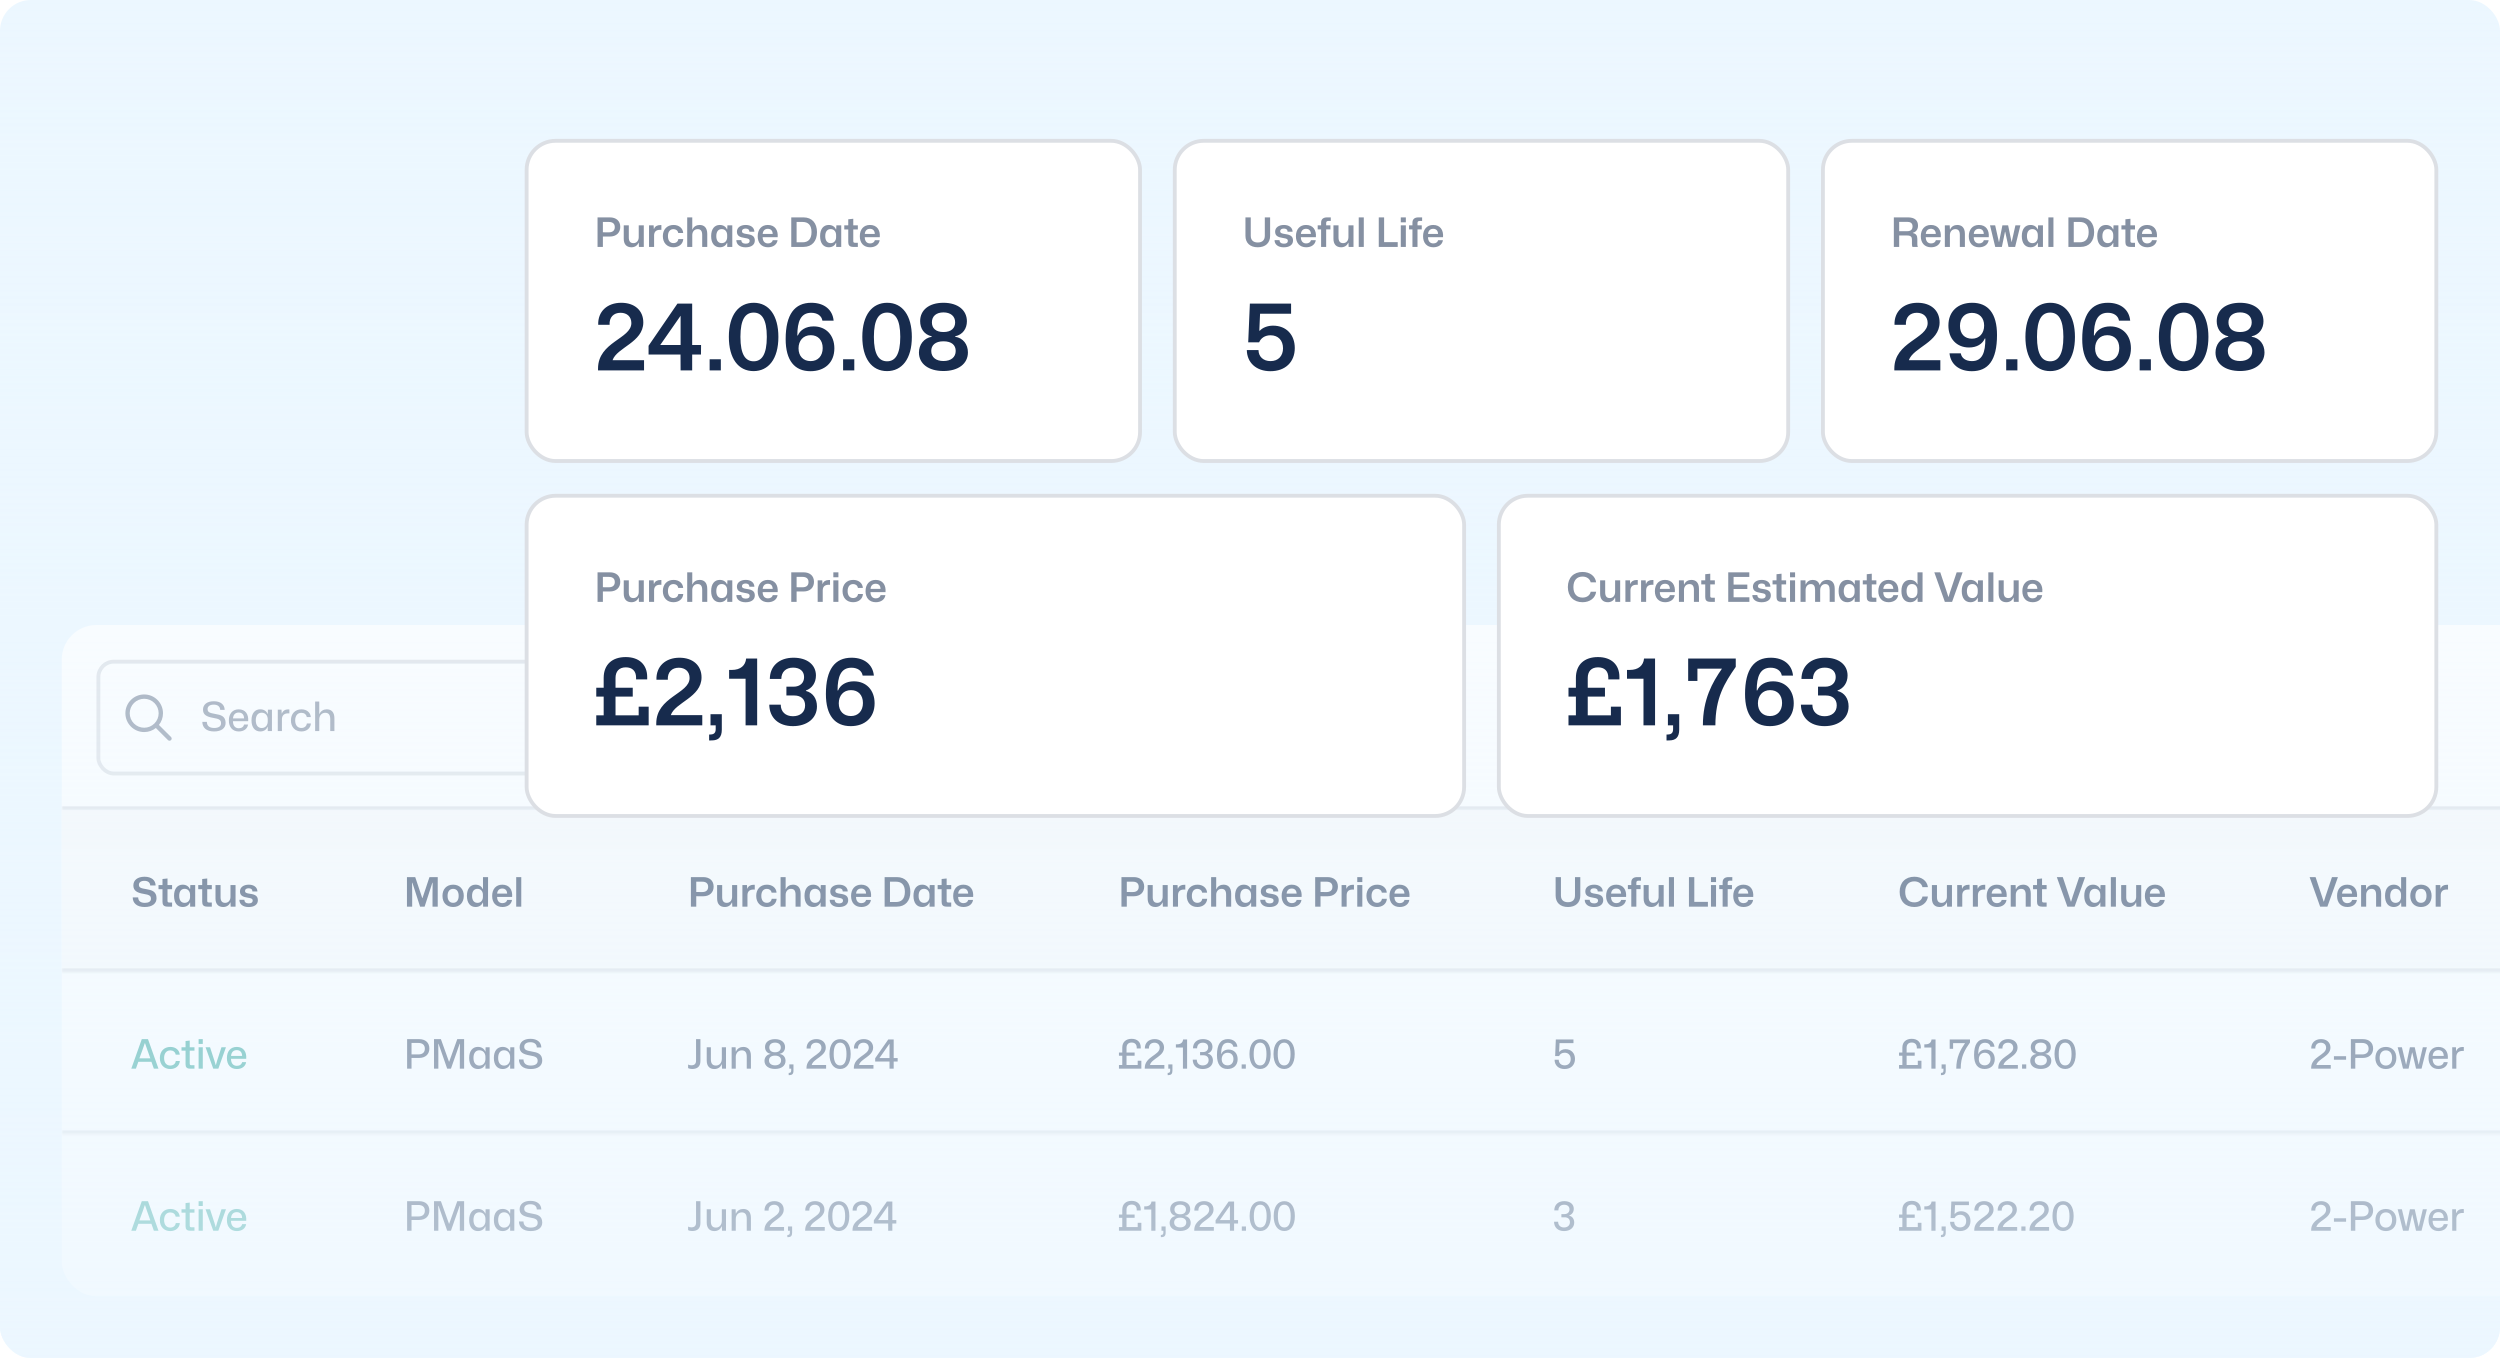 <svg width="648" height="352" viewBox="0 0 648 352" fill="none" xmlns="http://www.w3.org/2000/svg">
<g clip-path="url(#clip0_119_673)">
<rect width="648" height="352" rx="8" fill="#ECF7FF"/>
<rect x="16" y="162" width="960" height="174" rx="9" fill="white"/>
<mask id="path-4-inside-1_119_673" fill="white">
<path d="M16 162H976V210H16V162Z"/>
</mask>
<path d="M976 210V209H16V210V211H976V210Z" fill="#DCDFE4" mask="url(#path-4-inside-1_119_673)"/>
<rect x="25.5" y="171.5" width="227" height="29" rx="4" stroke="#172B4D" stroke-opacity="0.15"/>
<path d="M41.124 184.876C41.124 183.881 40.729 182.927 40.026 182.224C39.323 181.52 38.369 181.125 37.374 181.125C36.38 181.125 35.426 181.52 34.723 182.224C34.02 182.927 33.625 183.881 33.625 184.876C33.625 185.871 34.02 186.825 34.723 187.528C35.426 188.231 36.38 188.626 37.374 188.626C38.369 188.626 39.323 188.231 40.026 187.528C40.729 186.825 41.124 185.871 41.124 184.876ZM40.4 188.699C39.57 189.358 38.518 189.752 37.374 189.752C34.682 189.752 32.5 187.569 32.5 184.876C32.5 182.182 34.682 180 37.374 180C40.067 180 42.249 182.182 42.249 184.876C42.249 186.02 41.855 187.072 41.197 187.902L44.335 191.041C44.555 191.261 44.555 191.618 44.335 191.836C44.114 192.054 43.758 192.056 43.54 191.836L40.4 188.699Z" fill="#8590A2"/>
<path d="M55.486 189.595C53.449 189.595 52.462 188.576 52.441 187.106H53.617C53.638 188.082 54.205 188.691 55.507 188.691C56.578 188.691 57.292 188.303 57.292 187.494C57.292 186.581 56.778 186.329 55.276 186.077C53.523 185.772 52.62 185.258 52.62 183.945C52.62 182.601 53.68 181.761 55.434 181.761C57.187 181.761 58.216 182.654 58.237 183.998H57.072C57.04 183.084 56.379 182.643 55.392 182.643C54.383 182.643 53.806 183.095 53.806 183.788C53.806 184.638 54.383 184.806 55.853 185.069C57.208 185.289 58.478 185.625 58.478 187.389C58.478 188.702 57.439 189.595 55.486 189.595ZM61.903 189.595C60.265 189.595 59.32 188.471 59.32 186.749C59.32 184.985 60.275 183.861 61.871 183.861C63.625 183.861 64.465 185.132 64.328 186.938H60.38C60.391 188.156 60.989 188.765 61.903 188.765C62.638 188.765 63.142 188.376 63.268 187.799H64.297C64.15 188.922 63.173 189.595 61.903 189.595ZM61.871 184.691C61.021 184.691 60.475 185.216 60.391 186.203H63.268C63.236 185.153 62.669 184.691 61.871 184.691ZM67.453 189.595C66.099 189.595 65.185 188.576 65.185 186.717C65.185 184.859 66.099 183.851 67.453 183.851C68.388 183.851 69.081 184.323 69.343 185.037H69.406L69.448 183.945H70.488V189.5H69.406V188.397H69.343C69.081 189.111 68.388 189.595 67.453 189.595ZM67.831 188.702C68.86 188.702 69.396 187.893 69.396 187.032V186.402C69.396 185.552 68.86 184.733 67.831 184.733C66.907 184.733 66.298 185.405 66.298 186.717C66.298 188.019 66.907 188.702 67.831 188.702ZM72.003 189.5V183.945H72.969L73.021 184.932H73.074C73.315 184.218 73.945 183.872 74.68 183.872C74.806 183.872 74.911 183.882 75.006 183.893V184.911C74.922 184.901 74.796 184.901 74.67 184.901C73.683 184.901 73.126 185.415 73.074 186.329V189.5H72.003ZM78.107 189.595C76.479 189.595 75.408 188.45 75.408 186.728C75.408 185.006 76.479 183.861 78.149 183.861C79.493 183.861 80.48 184.67 80.564 185.867H79.514C79.388 185.142 78.831 184.764 78.117 184.764C77.088 184.764 76.511 185.552 76.511 186.738C76.511 187.988 77.141 188.691 78.107 188.691C78.915 188.691 79.451 188.219 79.535 187.515H80.585C80.501 188.775 79.493 189.595 78.107 189.595ZM81.682 189.5V181.845H82.753V185.048H82.816C83.142 184.26 83.877 183.861 84.696 183.861C85.83 183.861 86.68 184.502 86.68 186.203V189.5H85.599V186.423C85.599 185.289 85.189 184.754 84.307 184.754C83.352 184.754 82.753 185.51 82.753 186.465V189.5H81.682Z" fill="#8590A2"/>
<mask id="path-10-inside-2_119_673" fill="white">
<path d="M16 210H976V252H16V210Z"/>
</mask>
<path d="M16 210H976V252H16V210Z" fill="#FAFAFA"/>
<path d="M976 252V251H16V252V253H976V252Z" fill="#DCDFE4" mask="url(#path-10-inside-2_119_673)"/>
<mask id="path-12-inside-3_119_673" fill="white">
<path d="M16 252H976V294H16V252Z"/>
</mask>
<path d="M976 294V293H16V294V295H976V294Z" fill="#DCDFE4" mask="url(#path-12-inside-3_119_673)"/>
<path d="M37.496 235.095C35.449 235.095 34.41 234.076 34.399 232.606H35.816C35.837 233.467 36.352 234.023 37.549 234.023C38.505 234.023 39.124 233.677 39.124 232.963C39.124 232.144 38.672 231.934 37.224 231.692C35.47 231.409 34.567 230.831 34.567 229.508C34.567 228.122 35.659 227.251 37.475 227.251C39.25 227.251 40.321 228.154 40.331 229.508H38.935C38.893 228.679 38.273 228.311 37.423 228.311C36.541 228.311 36.005 228.71 36.005 229.33C36.005 230.107 36.562 230.243 37.959 230.474C39.282 230.695 40.573 231.031 40.573 232.826C40.573 234.17 39.523 235.095 37.496 235.095ZM43.439 235C42.4 235 42.116 234.527 42.116 233.729V230.474H41.087V229.414H42.116V227.839L43.418 227.702V229.414H44.605V230.474H43.418V233.488C43.418 233.845 43.565 233.929 43.891 233.929H44.605V235H43.439ZM47.36 235.095C46.016 235.095 45.113 234.097 45.113 232.207C45.113 230.306 46.016 229.309 47.36 229.309C48.263 229.309 48.935 229.76 49.208 230.443H49.282L49.334 229.414H50.594V235H49.282V233.96H49.208C48.935 234.643 48.263 235.095 47.36 235.095ZM47.854 234.023C48.788 234.023 49.261 233.278 49.261 232.49V231.913C49.261 231.115 48.788 230.38 47.854 230.38C47.014 230.38 46.447 230.978 46.447 232.207C46.447 233.425 47.014 234.023 47.854 234.023ZM53.734 235C52.695 235 52.411 234.527 52.411 233.729V230.474H51.382V229.414H52.411V227.839L53.713 227.702V229.414H54.9V230.474H53.713V233.488C53.713 233.845 53.86 233.929 54.186 233.929H54.9V235H53.734ZM57.862 235.095C56.581 235.095 55.856 234.328 55.856 232.879V229.414H57.169V232.532C57.169 233.488 57.515 234.023 58.366 234.023C59.216 234.023 59.741 233.341 59.741 232.459V229.414H61.054V235H59.794L59.741 233.918H59.678C59.395 234.674 58.691 235.095 57.862 235.095ZM64.447 235.105C62.956 235.105 62.042 234.359 62.053 233.236H63.344C63.355 233.876 63.806 234.16 64.489 234.16C65.15 234.16 65.497 233.908 65.497 233.467C65.497 232.952 65.171 232.826 64.31 232.7C62.882 232.49 62.2 232.112 62.2 231.041C62.2 230.002 63.113 229.309 64.489 229.309C65.833 229.309 66.704 230.002 66.725 231.073H65.434C65.423 230.495 65.045 230.243 64.457 230.243C63.859 230.243 63.512 230.495 63.512 230.926C63.512 231.398 63.89 231.545 64.825 231.671C66.158 231.85 66.841 232.249 66.841 233.351C66.841 234.475 65.885 235.105 64.447 235.105Z" fill="#172B4D"/>
<path d="M34.032 277L36.751 269.345H38.358L41.077 277H39.88L39.25 275.215H35.858L35.228 277H34.032ZM36.132 274.322H38.967L38.127 271.96L37.591 270.395H37.528L36.992 271.96L36.132 274.322ZM44.131 277.095C42.504 277.095 41.433 275.95 41.433 274.228C41.433 272.506 42.504 271.361 44.173 271.361C45.517 271.361 46.504 272.17 46.588 273.367H45.538C45.412 272.642 44.856 272.264 44.142 272.264C43.113 272.264 42.535 273.052 42.535 274.238C42.535 275.488 43.165 276.191 44.131 276.191C44.94 276.191 45.475 275.719 45.559 275.015H46.609C46.525 276.275 45.517 277.095 44.131 277.095ZM49.292 277C48.379 277 48.095 276.59 48.095 275.845V272.327H47.045V271.445H48.095V269.839L49.177 269.713V271.445H50.405V272.327H49.177V275.645C49.177 276.013 49.303 276.107 49.649 276.107H50.405V277H49.292ZM51.48 270.595V269.345H52.562V270.595H51.48ZM51.48 277V271.445H52.562V277H51.48ZM55.272 277L53.277 271.445H54.442L55.555 274.868L55.912 276.065H55.954L56.29 274.868L57.403 271.445H58.569L56.595 277H55.272ZM61.396 277.095C59.758 277.095 58.813 275.971 58.813 274.249C58.813 272.485 59.769 271.361 61.365 271.361C63.118 271.361 63.958 272.632 63.822 274.438H59.874C59.884 275.656 60.483 276.265 61.396 276.265C62.131 276.265 62.635 275.876 62.761 275.299H63.79C63.643 276.422 62.667 277.095 61.396 277.095ZM61.365 272.191C60.514 272.191 59.968 272.716 59.884 273.703H62.761C62.73 272.653 62.163 272.191 61.365 272.191Z" fill="#0D9488"/>
<path d="M34.032 319L36.751 311.345H38.358L41.077 319H39.88L39.25 317.215H35.858L35.228 319H34.032ZM36.132 316.322H38.967L38.127 313.96L37.591 312.395H37.528L36.992 313.96L36.132 316.322ZM44.131 319.095C42.504 319.095 41.433 317.95 41.433 316.228C41.433 314.506 42.504 313.361 44.173 313.361C45.517 313.361 46.504 314.17 46.588 315.367H45.538C45.412 314.642 44.856 314.264 44.142 314.264C43.113 314.264 42.535 315.052 42.535 316.238C42.535 317.488 43.165 318.191 44.131 318.191C44.94 318.191 45.475 317.719 45.559 317.015H46.609C46.525 318.275 45.517 319.095 44.131 319.095ZM49.292 319C48.379 319 48.095 318.59 48.095 317.845V314.327H47.045V313.445H48.095V311.839L49.177 311.713V313.445H50.405V314.327H49.177V317.645C49.177 318.013 49.303 318.107 49.649 318.107H50.405V319H49.292ZM51.48 312.595V311.345H52.562V312.595H51.48ZM51.48 319V313.445H52.562V319H51.48ZM55.272 319L53.277 313.445H54.442L55.555 316.868L55.912 318.065H55.954L56.29 316.868L57.403 313.445H58.569L56.595 319H55.272ZM61.396 319.095C59.758 319.095 58.813 317.971 58.813 316.249C58.813 314.485 59.769 313.361 61.365 313.361C63.118 313.361 63.958 314.632 63.822 316.438H59.874C59.884 317.656 60.483 318.265 61.396 318.265C62.131 318.265 62.635 317.876 62.761 317.299H63.79C63.643 318.422 62.667 319.095 61.396 319.095ZM61.365 314.191C60.514 314.191 59.968 314.716 59.884 315.703H62.761C62.73 314.653 62.163 314.191 61.365 314.191Z" fill="#0D9488"/>
<path d="M105.482 235V227.345H107.624L109.451 232.784H109.504L111.32 227.345H113.462V235H112.108V231.692L112.139 228.805H112.066L110.06 235H108.884L106.889 228.805H106.816L106.837 231.713V235H105.482ZM117.46 235.095C115.801 235.095 114.688 234.002 114.688 232.207C114.688 230.485 115.728 229.309 117.46 229.309C119.109 229.309 120.211 230.411 120.211 232.207C120.211 233.929 119.182 235.095 117.46 235.095ZM117.45 234.013C118.311 234.013 118.888 233.404 118.888 232.207C118.888 231.02 118.332 230.39 117.46 230.39C116.589 230.39 116.011 231.01 116.011 232.207C116.011 233.383 116.568 234.013 117.45 234.013ZM123.272 235.095C121.928 235.095 121.025 234.097 121.025 232.207C121.025 230.306 121.928 229.309 123.272 229.309C124.175 229.309 124.847 229.76 125.12 230.443H125.193V227.345H126.506L126.495 235H125.235L125.193 233.96H125.12C124.847 234.643 124.175 235.095 123.272 235.095ZM123.765 234.023C124.7 234.023 125.172 233.278 125.172 232.49V231.913C125.172 231.115 124.7 230.38 123.765 230.38C122.925 230.38 122.358 230.978 122.358 232.207C122.358 233.425 122.925 234.023 123.765 234.023ZM130.234 235.095C128.543 235.095 127.567 233.96 127.567 232.238C127.567 230.443 128.564 229.309 130.192 229.309C132.019 229.309 132.901 230.632 132.743 232.48H128.848C128.858 233.551 129.404 234.097 130.234 234.097C130.895 234.097 131.347 233.761 131.473 233.257H132.712C132.565 234.391 131.567 235.095 130.234 235.095ZM130.192 230.306C129.425 230.306 128.932 230.779 128.858 231.629H131.452C131.42 230.726 130.916 230.306 130.192 230.306ZM133.799 235V227.345H135.112V235H133.799Z" fill="#172B4D"/>
<path d="M105.524 277V269.345H108.622C110.249 269.345 111.289 270.227 111.289 271.781C111.289 273.251 110.281 274.228 108.611 274.217H106.669V277H105.524ZM108.443 270.332H106.669V273.304H108.443C109.441 273.314 110.123 272.831 110.123 271.813C110.123 270.794 109.43 270.332 108.443 270.332ZM112.497 277V269.345H114.282L116.382 275.204H116.424L118.524 269.345H120.298V277H119.185V273.419L119.217 270.553H119.143L116.886 277H115.909L113.673 270.553H113.599L113.62 273.43V277H112.497ZM123.878 277.095C122.523 277.095 121.61 276.076 121.61 274.217C121.61 272.359 122.523 271.351 123.878 271.351C124.812 271.351 125.505 271.823 125.768 272.537H125.831L125.873 271.445H126.912V277H125.831V275.897H125.768C125.505 276.611 124.812 277.095 123.878 277.095ZM124.256 276.202C125.285 276.202 125.82 275.393 125.82 274.532V273.902C125.82 273.052 125.285 272.233 124.256 272.233C123.332 272.233 122.723 272.905 122.723 274.217C122.723 275.519 123.332 276.202 124.256 276.202ZM130.276 277.095C128.922 277.095 128.008 276.076 128.008 274.217C128.008 272.359 128.922 271.351 130.276 271.351C131.211 271.351 131.904 271.823 132.166 272.537H132.229L132.271 271.445H133.311V277H132.229V275.897H132.166C131.904 276.611 131.211 277.095 130.276 277.095ZM130.654 276.202C131.683 276.202 132.219 275.393 132.219 274.532V273.902C132.219 273.052 131.683 272.233 130.654 272.233C129.73 272.233 129.121 272.905 129.121 274.217C129.121 275.519 129.73 276.202 130.654 276.202ZM137.556 277.095C135.519 277.095 134.532 276.076 134.511 274.606H135.687C135.708 275.582 136.275 276.191 137.577 276.191C138.648 276.191 139.362 275.803 139.362 274.994C139.362 274.081 138.847 273.829 137.346 273.577C135.592 273.272 134.689 272.758 134.689 271.445C134.689 270.101 135.75 269.261 137.503 269.261C139.257 269.261 140.286 270.154 140.307 271.498H139.141C139.11 270.584 138.448 270.143 137.461 270.143C136.453 270.143 135.876 270.595 135.876 271.288C135.876 272.138 136.453 272.306 137.923 272.569C139.278 272.789 140.548 273.125 140.548 274.889C140.548 276.202 139.509 277.095 137.556 277.095Z" fill="#172B4D"/>
<path d="M105.524 319V311.345H108.622C110.249 311.345 111.289 312.227 111.289 313.781C111.289 315.251 110.281 316.228 108.611 316.217H106.669V319H105.524ZM108.443 312.332H106.669V315.304H108.443C109.441 315.314 110.123 314.831 110.123 313.813C110.123 312.794 109.43 312.332 108.443 312.332ZM112.497 319V311.345H114.282L116.382 317.204H116.424L118.524 311.345H120.298V319H119.185V315.419L119.217 312.553H119.143L116.886 319H115.909L113.673 312.553H113.599L113.62 315.43V319H112.497ZM123.878 319.095C122.523 319.095 121.61 318.076 121.61 316.217C121.61 314.359 122.523 313.351 123.878 313.351C124.812 313.351 125.505 313.823 125.768 314.537H125.831L125.873 313.445H126.912V319H125.831V317.897H125.768C125.505 318.611 124.812 319.095 123.878 319.095ZM124.256 318.202C125.285 318.202 125.82 317.393 125.82 316.532V315.902C125.82 315.052 125.285 314.233 124.256 314.233C123.332 314.233 122.723 314.905 122.723 316.217C122.723 317.519 123.332 318.202 124.256 318.202ZM130.276 319.095C128.922 319.095 128.008 318.076 128.008 316.217C128.008 314.359 128.922 313.351 130.276 313.351C131.211 313.351 131.904 313.823 132.166 314.537H132.229L132.271 313.445H133.311V319H132.229V317.897H132.166C131.904 318.611 131.211 319.095 130.276 319.095ZM130.654 318.202C131.683 318.202 132.219 317.393 132.219 316.532V315.902C132.219 315.052 131.683 314.233 130.654 314.233C129.73 314.233 129.121 314.905 129.121 316.217C129.121 317.519 129.73 318.202 130.654 318.202ZM137.556 319.095C135.519 319.095 134.532 318.076 134.511 316.606H135.687C135.708 317.582 136.275 318.191 137.577 318.191C138.648 318.191 139.362 317.803 139.362 316.994C139.362 316.081 138.847 315.829 137.346 315.577C135.592 315.272 134.689 314.758 134.689 313.445C134.689 312.101 135.75 311.261 137.503 311.261C139.257 311.261 140.286 312.154 140.307 313.498H139.141C139.11 312.584 138.448 312.143 137.461 312.143C136.453 312.143 135.876 312.595 135.876 313.288C135.876 314.138 136.453 314.306 137.923 314.569C139.278 314.789 140.548 315.125 140.548 316.889C140.548 318.202 139.509 319.095 137.556 319.095Z" fill="#172B4D"/>
<path d="M179.082 235V227.345H182.264C183.902 227.345 184.973 228.248 184.973 229.813C184.973 231.304 183.965 232.312 182.264 232.312L180.468 232.302V235H179.082ZM182.033 228.532H180.468V231.209L182.033 231.22C182.894 231.22 183.555 230.831 183.555 229.865C183.555 228.899 182.894 228.532 182.033 228.532ZM187.881 235.095C186.6 235.095 185.875 234.328 185.875 232.879V229.414H187.188V232.532C187.188 233.488 187.534 234.023 188.385 234.023C189.235 234.023 189.76 233.341 189.76 232.459V229.414H191.073V235H189.813L189.76 233.918H189.697C189.414 234.674 188.71 235.095 187.881 235.095ZM192.429 235V229.414H193.615L193.678 230.348H193.72C193.972 229.634 194.581 229.34 195.306 229.34C195.432 229.34 195.537 229.34 195.631 229.34V230.579C195.547 230.579 195.421 230.569 195.285 230.569C194.266 230.569 193.783 231.073 193.741 231.944V235H192.429ZM198.75 235.095C197.091 235.095 196.009 233.95 196.009 232.207C196.009 230.464 197.101 229.309 198.792 229.309C200.199 229.309 201.207 230.159 201.28 231.388H199.999C199.884 230.737 199.39 230.39 198.76 230.39C197.836 230.39 197.332 231.115 197.332 232.207C197.332 233.393 197.899 234.013 198.75 234.013C199.474 234.013 199.947 233.593 200.02 232.973H201.301C201.217 234.265 200.178 235.095 198.75 235.095ZM202.324 235V227.345H203.636V230.474H203.699C204.014 229.708 204.728 229.309 205.537 229.309C206.671 229.309 207.521 229.96 207.521 231.65V235H206.209V231.934C206.209 230.884 205.852 230.39 205.033 230.39C204.151 230.39 203.636 231.083 203.636 231.923V235H202.324ZM210.776 235.095C209.432 235.095 208.529 234.097 208.529 232.207C208.529 230.306 209.432 229.309 210.776 229.309C211.679 229.309 212.351 229.76 212.624 230.443H212.698L212.75 229.414H214.01V235H212.698V233.96H212.624C212.351 234.643 211.679 235.095 210.776 235.095ZM211.27 234.023C212.204 234.023 212.677 233.278 212.677 232.49V231.913C212.677 231.115 212.204 230.38 211.27 230.38C210.43 230.38 209.863 230.978 209.863 232.207C209.863 233.425 210.43 234.023 211.27 234.023ZM217.455 235.105C215.964 235.105 215.05 234.359 215.061 233.236H216.352C216.363 233.876 216.814 234.16 217.497 234.16C218.158 234.16 218.505 233.908 218.505 233.467C218.505 232.952 218.179 232.826 217.318 232.7C215.89 232.49 215.208 232.112 215.208 231.041C215.208 230.002 216.121 229.309 217.497 229.309C218.841 229.309 219.712 230.002 219.733 231.073H218.442C218.431 230.495 218.053 230.243 217.465 230.243C216.867 230.243 216.52 230.495 216.52 230.926C216.52 231.398 216.898 231.545 217.833 231.671C219.166 231.85 219.849 232.249 219.849 233.351C219.849 234.475 218.893 235.105 217.455 235.105ZM223.265 235.095C221.575 235.095 220.598 233.96 220.598 232.238C220.598 230.443 221.596 229.309 223.223 229.309C225.05 229.309 225.932 230.632 225.775 232.48H221.879C221.89 233.551 222.436 234.097 223.265 234.097C223.927 234.097 224.378 233.761 224.504 233.257H225.743C225.596 234.391 224.599 235.095 223.265 235.095ZM223.223 230.306C222.457 230.306 221.963 230.779 221.89 231.629H224.483C224.452 230.726 223.948 230.306 223.223 230.306ZM229.296 235V227.345H232.467C234.714 227.345 235.963 228.878 235.963 231.178C235.963 233.467 234.703 235 232.467 235H229.296ZM230.682 233.803H232.257C233.611 233.803 234.546 233.047 234.546 231.146C234.546 229.277 233.611 228.532 232.257 228.532H230.682V233.803ZM239.016 235.095C237.672 235.095 236.769 234.097 236.769 232.207C236.769 230.306 237.672 229.309 239.016 229.309C239.919 229.309 240.591 229.76 240.864 230.443H240.937L240.99 229.414H242.25V235H240.937V233.96H240.864C240.591 234.643 239.919 235.095 239.016 235.095ZM239.509 234.023C240.444 234.023 240.916 233.278 240.916 232.49V231.913C240.916 231.115 240.444 230.38 239.509 230.38C238.669 230.38 238.102 230.978 238.102 232.207C238.102 233.425 238.669 234.023 239.509 234.023ZM245.39 235C244.35 235 244.067 234.527 244.067 233.729V230.474H243.038V229.414H244.067V227.839L245.369 227.702V229.414H246.555V230.474H245.369V233.488C245.369 233.845 245.516 233.929 245.841 233.929H246.555V235H245.39ZM249.731 235.095C248.04 235.095 247.064 233.96 247.064 232.238C247.064 230.443 248.061 229.309 249.689 229.309C251.516 229.309 252.398 230.632 252.24 232.48H248.345C248.355 233.551 248.901 234.097 249.731 234.097C250.392 234.097 250.844 233.761 250.97 233.257H252.209C252.062 234.391 251.064 235.095 249.731 235.095ZM249.689 230.306C248.922 230.306 248.429 230.779 248.355 231.629H250.949C250.917 230.726 250.413 230.306 249.689 230.306Z" fill="#172B4D"/>
<path d="M179.397 277.084C178.977 277.084 178.589 276.989 178.358 276.863V275.929C178.557 276.044 178.841 276.128 179.187 276.128C179.985 276.128 180.416 275.761 180.416 274.91V269.345H181.55V275.005C181.55 276.475 180.71 277.084 179.397 277.084ZM185.175 277.095C183.915 277.095 183.18 276.338 183.18 274.868V271.445H184.261V274.595C184.261 275.624 184.639 276.191 185.574 276.191C186.487 276.191 187.096 275.467 187.096 274.448V271.445H188.178V277H187.149L187.096 275.876H187.033C186.76 276.643 186.036 277.095 185.175 277.095ZM189.641 277V271.445H190.67L190.712 272.548H190.775C191.1 271.76 191.835 271.361 192.654 271.361C193.788 271.361 194.639 272.002 194.639 273.703V277H193.557V273.923C193.557 272.789 193.148 272.254 192.266 272.254C191.31 272.254 190.712 273.01 190.712 273.965V277H189.641ZM200.885 277.074C199.257 277.074 198.155 276.275 198.155 274.994C198.155 274.112 198.711 273.335 199.698 273.199V273.146C198.753 272.968 198.291 272.233 198.291 271.393C198.291 270.164 199.278 269.345 200.885 269.345C202.502 269.345 203.489 270.175 203.489 271.403C203.489 272.233 203.048 272.978 202.092 273.146V273.199C203.069 273.314 203.615 274.06 203.615 274.984C203.615 276.265 202.512 277.074 200.885 277.074ZM200.885 272.747C201.935 272.747 202.386 272.201 202.386 271.498C202.386 270.721 201.798 270.248 200.885 270.248C199.961 270.248 199.404 270.731 199.404 271.498C199.404 272.233 199.877 272.747 200.885 272.747ZM200.885 276.139C201.851 276.139 202.46 275.645 202.46 274.847C202.46 274.133 201.956 273.619 200.885 273.619C199.803 273.619 199.32 274.165 199.32 274.847C199.32 275.666 199.95 276.139 200.885 276.139ZM204.428 278.67V278.092H204.585C204.953 278.071 205.079 277.84 205.079 277.483V277H204.596V275.897H205.667V277.546C205.667 278.344 205.31 278.638 204.701 278.67H204.428ZM209.044 277V276.811C209.044 273.86 212.919 273.514 212.919 271.582C212.919 270.784 212.373 270.269 211.543 270.269C210.672 270.269 210.073 270.836 210.126 271.781H209.065C209.023 270.301 210.063 269.335 211.606 269.335C213.076 269.335 214.042 270.206 214.042 271.529C214.042 273.839 210.777 274.406 210.399 276.044H214.126V277H209.044ZM217.761 277.084C216.071 277.084 215 275.666 215 273.199C215 270.689 216.113 269.345 217.772 269.345C219.441 269.345 220.491 270.752 220.491 273.209C220.491 275.729 219.389 277.084 217.761 277.084ZM217.751 276.16C218.78 276.16 219.41 275.288 219.41 273.209C219.41 271.13 218.78 270.259 217.751 270.259C216.722 270.259 216.092 271.12 216.092 273.209C216.092 275.288 216.722 276.16 217.751 276.16ZM221.318 277V276.811C221.318 273.86 225.193 273.514 225.193 271.582C225.193 270.784 224.647 270.269 223.817 270.269C222.946 270.269 222.347 270.836 222.4 271.781H221.339C221.297 270.301 222.337 269.335 223.88 269.335C225.35 269.335 226.316 270.206 226.316 271.529C226.316 273.839 223.051 274.406 222.673 276.044H226.4V277H221.318ZM230.562 277V275.141H226.845V274.302L230.237 269.429H231.644V274.249H232.673V275.141H231.644V277H230.562ZM227.948 274.249H230.562V270.521L227.948 274.249Z" fill="#172B4D"/>
<path d="M179.397 319.084C178.977 319.084 178.589 318.989 178.358 318.863V317.929C178.557 318.044 178.841 318.128 179.187 318.128C179.985 318.128 180.416 317.761 180.416 316.91V311.345H181.55V317.005C181.55 318.475 180.71 319.084 179.397 319.084ZM185.175 319.095C183.915 319.095 183.18 318.338 183.18 316.868V313.445H184.261V316.595C184.261 317.624 184.639 318.191 185.574 318.191C186.487 318.191 187.096 317.467 187.096 316.448V313.445H188.178V319H187.149L187.096 317.876H187.033C186.76 318.643 186.036 319.095 185.175 319.095ZM189.641 319V313.445H190.67L190.712 314.548H190.775C191.1 313.76 191.835 313.361 192.654 313.361C193.788 313.361 194.639 314.002 194.639 315.703V319H193.557V315.923C193.557 314.789 193.148 314.254 192.266 314.254C191.31 314.254 190.712 315.01 190.712 315.965V319H189.641ZM198.144 319V318.811C198.144 315.86 202.019 315.514 202.019 313.582C202.019 312.784 201.473 312.269 200.643 312.269C199.772 312.269 199.173 312.836 199.226 313.781H198.165C198.123 312.301 199.163 311.335 200.706 311.335C202.176 311.335 203.142 312.206 203.142 313.529C203.142 315.839 199.877 316.406 199.499 318.044H203.226V319H198.144ZM204.079 320.67V320.092H204.236C204.604 320.071 204.73 319.84 204.73 319.483V319H204.247V317.897H205.318V319.546C205.318 320.344 204.961 320.638 204.352 320.67H204.079ZM208.696 319V318.811C208.696 315.86 212.57 315.514 212.57 313.582C212.57 312.784 212.024 312.269 211.195 312.269C210.323 312.269 209.725 312.836 209.777 313.781H208.717C208.675 312.301 209.714 311.335 211.258 311.335C212.728 311.335 213.694 312.206 213.694 313.529C213.694 315.839 210.428 316.406 210.05 318.044H213.778V319H208.696ZM217.413 319.084C215.722 319.084 214.651 317.666 214.651 315.199C214.651 312.689 215.764 311.345 217.423 311.345C219.093 311.345 220.143 312.752 220.143 315.209C220.143 317.729 219.04 319.084 217.413 319.084ZM217.402 318.16C218.431 318.16 219.061 317.288 219.061 315.209C219.061 313.13 218.431 312.259 217.402 312.259C216.373 312.259 215.743 313.12 215.743 315.209C215.743 317.288 216.373 318.16 217.402 318.16ZM220.97 319V318.811C220.97 315.86 224.844 315.514 224.844 313.582C224.844 312.784 224.298 312.269 223.469 312.269C222.597 312.269 221.999 312.836 222.051 313.781H220.991C220.949 312.301 221.988 311.335 223.532 311.335C225.002 311.335 225.968 312.206 225.968 313.529C225.968 315.839 222.702 316.406 222.324 318.044H226.052V319H220.97ZM230.213 319V317.141H226.496V316.302L229.888 311.429H231.295V316.249H232.324V317.141H231.295V319H230.213ZM227.599 316.249H230.213V312.521L227.599 316.249Z" fill="#172B4D"/>
<path d="M290.682 235V227.345H293.863C295.501 227.345 296.572 228.248 296.572 229.813C296.572 231.304 295.564 232.312 293.863 232.312L292.068 232.302V235H290.682ZM293.632 228.532H292.068V231.209L293.632 231.22C294.493 231.22 295.155 230.831 295.155 229.865C295.155 228.899 294.493 228.532 293.632 228.532ZM299.48 235.095C298.199 235.095 297.475 234.328 297.475 232.879V229.414H298.787V232.532C298.787 233.488 299.134 234.023 299.984 234.023C300.835 234.023 301.36 233.341 301.36 232.459V229.414H302.672V235H301.412L301.36 233.918H301.297C301.013 234.674 300.31 235.095 299.48 235.095ZM304.028 235V229.414H305.215L305.278 230.348H305.32C305.572 229.634 306.181 229.34 306.905 229.34C307.031 229.34 307.136 229.34 307.231 229.34V230.579C307.147 230.579 307.021 230.569 306.884 230.569C305.866 230.569 305.383 231.073 305.341 231.944V235H304.028ZM310.349 235.095C308.69 235.095 307.609 233.95 307.609 232.207C307.609 230.464 308.701 229.309 310.391 229.309C311.798 229.309 312.806 230.159 312.88 231.388H311.599C311.483 230.737 310.99 230.39 310.36 230.39C309.436 230.39 308.932 231.115 308.932 232.207C308.932 233.393 309.499 234.013 310.349 234.013C311.074 234.013 311.546 233.593 311.62 232.973H312.901C312.817 234.265 311.777 235.095 310.349 235.095ZM313.923 235V227.345H315.236V230.474H315.299C315.614 229.708 316.328 229.309 317.136 229.309C318.27 229.309 319.121 229.96 319.121 231.65V235H317.808V231.934C317.808 230.884 317.451 230.39 316.632 230.39C315.75 230.39 315.236 231.083 315.236 231.923V235H313.923ZM322.376 235.095C321.032 235.095 320.129 234.097 320.129 232.207C320.129 230.306 321.032 229.309 322.376 229.309C323.279 229.309 323.951 229.76 324.224 230.443H324.297L324.35 229.414H325.61V235H324.297V233.96H324.224C323.951 234.643 323.279 235.095 322.376 235.095ZM322.869 234.023C323.804 234.023 324.276 233.278 324.276 232.49V231.913C324.276 231.115 323.804 230.38 322.869 230.38C322.029 230.38 321.462 230.978 321.462 232.207C321.462 233.425 322.029 234.023 322.869 234.023ZM329.054 235.105C327.563 235.105 326.65 234.359 326.66 233.236H327.952C327.962 233.876 328.414 234.16 329.096 234.16C329.758 234.16 330.104 233.908 330.104 233.467C330.104 232.952 329.779 232.826 328.918 232.7C327.49 232.49 326.807 232.112 326.807 231.041C326.807 230.002 327.721 229.309 329.096 229.309C330.44 229.309 331.312 230.002 331.333 231.073H330.041C330.031 230.495 329.653 230.243 329.065 230.243C328.466 230.243 328.12 230.495 328.12 230.926C328.12 231.398 328.498 231.545 329.432 231.671C330.766 231.85 331.448 232.249 331.448 233.351C331.448 234.475 330.493 235.105 329.054 235.105ZM334.865 235.095C333.174 235.095 332.198 233.96 332.198 232.238C332.198 230.443 333.195 229.309 334.823 229.309C336.65 229.309 337.532 230.632 337.374 232.48H333.479C333.489 233.551 334.035 234.097 334.865 234.097C335.526 234.097 335.978 233.761 336.104 233.257H337.343C337.196 234.391 336.198 235.095 334.865 235.095ZM334.823 230.306C334.056 230.306 333.563 230.779 333.489 231.629H336.083C336.051 230.726 335.547 230.306 334.823 230.306ZM340.895 235V227.345H344.077C345.715 227.345 346.786 228.248 346.786 229.813C346.786 231.304 345.778 232.312 344.077 232.312L342.281 232.302V235H340.895ZM343.846 228.532H342.281V231.209L343.846 231.22C344.707 231.22 345.368 230.831 345.368 229.865C345.368 228.899 344.707 228.532 343.846 228.532ZM347.741 235V229.414H348.927L348.99 230.348H349.032C349.284 229.634 349.893 229.34 350.618 229.34C350.744 229.34 350.849 229.34 350.943 229.34V230.579C350.859 230.579 350.733 230.569 350.597 230.569C349.578 230.569 349.095 231.073 349.053 231.944V235H347.741ZM351.801 228.626V227.345H353.114V228.626H351.801ZM351.801 235V229.414H353.114V235H351.801ZM356.923 235.095C355.264 235.095 354.182 233.95 354.182 232.207C354.182 230.464 355.274 229.309 356.965 229.309C358.372 229.309 359.38 230.159 359.453 231.388H358.172C358.057 230.737 357.563 230.39 356.933 230.39C356.009 230.39 355.505 231.115 355.505 232.207C355.505 233.393 356.072 234.013 356.923 234.013C357.647 234.013 358.12 233.593 358.193 232.973H359.474C359.39 234.265 358.351 235.095 356.923 235.095ZM362.817 235.095C361.126 235.095 360.15 233.96 360.15 232.238C360.15 230.443 361.147 229.309 362.775 229.309C364.602 229.309 365.484 230.632 365.326 232.48H361.431C361.441 233.551 361.987 234.097 362.817 234.097C363.478 234.097 363.93 233.761 364.056 233.257H365.295C365.148 234.391 364.15 235.095 362.817 235.095ZM362.775 230.306C362.008 230.306 361.515 230.779 361.441 231.629H364.035C364.003 230.726 363.499 230.306 362.775 230.306Z" fill="#172B4D"/>
<path d="M290.031 277V276.055H290.892V273.65H290.031V272.81H290.892V271.55C290.892 270.08 291.858 269.261 293.317 269.261C294.798 269.261 295.68 270.112 295.68 271.477V271.76H294.64V271.55C294.64 270.679 294.126 270.227 293.328 270.227C292.446 270.227 291.994 270.742 291.994 271.571V272.81H294.094V273.65H291.994V276.055H294.892V274.942H295.837V277H290.031ZM296.722 277V276.811C296.722 273.86 300.596 273.514 300.596 271.582C300.596 270.784 300.05 270.269 299.221 270.269C298.349 270.269 297.751 270.836 297.803 271.781H296.743C296.701 270.301 297.74 269.335 299.284 269.335C300.754 269.335 301.72 270.206 301.72 271.529C301.72 273.839 298.454 274.406 298.076 276.044H301.804V277H296.722ZM302.656 278.67V278.092H302.814C303.181 278.071 303.307 277.84 303.307 277.483V277H302.824V275.897H303.895V277.546C303.895 278.344 303.538 278.638 302.929 278.67H302.656ZM306.615 277V271.519H304.788V270.689H305.082C306.09 270.689 306.584 270.185 306.657 269.429H307.697V277H306.615ZM311.742 277.095C310.135 277.095 309.159 276.128 309.159 274.669H310.219C310.198 275.561 310.807 276.16 311.742 276.16C312.666 276.16 313.275 275.624 313.275 274.795C313.275 273.944 312.718 273.524 311.889 273.524H311.059V272.695H311.826C312.697 272.695 313.159 272.159 313.159 271.456C313.159 270.7 312.603 270.269 311.763 270.269C310.828 270.269 310.293 270.847 310.282 271.729H309.222C309.222 270.28 310.24 269.335 311.805 269.335C313.306 269.335 314.272 270.122 314.272 271.33C314.272 272.17 313.8 272.81 313.096 273.041V273.104C313.915 273.304 314.388 273.976 314.388 274.889C314.388 276.212 313.327 277.095 311.742 277.095ZM318.166 277.084C316.381 277.084 315.436 275.855 315.436 273.503C315.436 270.658 316.402 269.335 318.271 269.335C319.709 269.335 320.602 270.112 320.728 271.319H319.678C319.573 270.658 319.016 270.28 318.271 270.28C316.895 270.28 316.538 271.456 316.528 273.209H316.58C316.822 272.506 317.525 272.044 318.46 272.044C319.856 272.044 320.801 273.031 320.801 274.532C320.801 276.128 319.73 277.084 318.166 277.084ZM318.197 276.139C319.111 276.139 319.709 275.498 319.709 274.49C319.709 273.493 319.111 272.873 318.208 272.873C317.242 272.873 316.664 273.587 316.664 274.543C316.664 275.54 317.273 276.139 318.197 276.139ZM321.836 277V275.897H322.918V277H321.836ZM326.623 277.084C324.933 277.084 323.862 275.666 323.862 273.199C323.862 270.689 324.975 269.345 326.634 269.345C328.303 269.345 329.353 270.752 329.353 273.209C329.353 275.729 328.251 277.084 326.623 277.084ZM326.613 276.16C327.642 276.16 328.272 275.288 328.272 273.209C328.272 271.13 327.642 270.259 326.613 270.259C325.584 270.259 324.954 271.12 324.954 273.209C324.954 275.288 325.584 276.16 326.613 276.16ZM332.858 277.084C331.167 277.084 330.096 275.666 330.096 273.199C330.096 270.689 331.209 269.345 332.868 269.345C334.538 269.345 335.588 270.752 335.588 273.209C335.588 275.729 334.485 277.084 332.858 277.084ZM332.847 276.16C333.876 276.16 334.506 275.288 334.506 273.209C334.506 271.13 333.876 270.259 332.847 270.259C331.818 270.259 331.188 271.12 331.188 273.209C331.188 275.288 331.818 276.16 332.847 276.16Z" fill="#172B4D"/>
<path d="M290.031 319V318.055H290.892V315.65H290.031V314.81H290.892V313.55C290.892 312.08 291.858 311.261 293.317 311.261C294.798 311.261 295.68 312.112 295.68 313.477V313.76H294.64V313.55C294.64 312.679 294.126 312.227 293.328 312.227C292.446 312.227 291.994 312.742 291.994 313.571V314.81H294.094V315.65H291.994V318.055H294.892V316.942H295.837V319H290.031ZM298.412 319V313.519H296.585V312.689H296.879C297.887 312.689 298.381 312.185 298.454 311.429H299.494V319H298.412ZM300.892 320.67V320.092H301.05C301.417 320.071 301.543 319.84 301.543 319.483V319H301.06V317.897H302.131V319.546C302.131 320.344 301.774 320.638 301.165 320.67H300.892ZM305.901 319.074C304.274 319.074 303.171 318.275 303.171 316.994C303.171 316.112 303.728 315.335 304.715 315.199V315.146C303.77 314.968 303.308 314.233 303.308 313.393C303.308 312.164 304.295 311.345 305.901 311.345C307.518 311.345 308.505 312.175 308.505 313.403C308.505 314.233 308.064 314.978 307.109 315.146V315.199C308.085 315.314 308.631 316.06 308.631 316.984C308.631 318.265 307.529 319.074 305.901 319.074ZM305.901 314.747C306.951 314.747 307.403 314.201 307.403 313.498C307.403 312.721 306.815 312.248 305.901 312.248C304.977 312.248 304.421 312.731 304.421 313.498C304.421 314.233 304.893 314.747 305.901 314.747ZM305.901 318.139C306.867 318.139 307.476 317.645 307.476 316.847C307.476 316.133 306.972 315.619 305.901 315.619C304.82 315.619 304.337 316.165 304.337 316.847C304.337 317.666 304.967 318.139 305.901 318.139ZM309.549 319V318.811C309.549 315.86 313.424 315.514 313.424 313.582C313.424 312.784 312.878 312.269 312.048 312.269C311.177 312.269 310.578 312.836 310.631 313.781H309.57C309.528 312.301 310.568 311.335 312.111 311.335C313.581 311.335 314.547 312.206 314.547 313.529C314.547 315.839 311.282 316.406 310.904 318.044H314.631V319H309.549ZM318.793 319V317.141H315.076V316.302L318.468 311.429H319.875V316.249H320.904V317.141H319.875V319H318.793ZM316.179 316.249H318.793V312.521L316.179 316.249ZM321.877 319V317.897H322.959V319H321.877ZM326.664 319.084C324.974 319.084 323.903 317.666 323.903 315.199C323.903 312.689 325.016 311.345 326.675 311.345C328.344 311.345 329.394 312.752 329.394 315.209C329.394 317.729 328.292 319.084 326.664 319.084ZM326.654 318.16C327.683 318.16 328.313 317.288 328.313 315.209C328.313 313.13 327.683 312.259 326.654 312.259C325.625 312.259 324.995 313.12 324.995 315.209C324.995 317.288 325.625 318.16 326.654 318.16ZM332.899 319.084C331.208 319.084 330.137 317.666 330.137 315.199C330.137 312.689 331.25 311.345 332.909 311.345C334.579 311.345 335.629 312.752 335.629 315.209C335.629 317.729 334.526 319.084 332.899 319.084ZM332.888 318.16C333.917 318.16 334.547 317.288 334.547 315.209C334.547 313.13 333.917 312.259 332.888 312.259C331.859 312.259 331.229 313.12 331.229 315.209C331.229 317.288 331.859 318.16 332.888 318.16Z" fill="#172B4D"/>
<path d="M406.411 235.095C404.395 235.095 403.219 233.95 403.219 232.123V227.345H404.594V232.112C404.594 233.278 405.287 233.855 406.421 233.855C407.618 233.855 408.238 233.194 408.238 232.112V227.345H409.613V232.123C409.613 233.981 408.395 235.095 406.411 235.095ZM413.159 235.105C411.668 235.105 410.754 234.359 410.765 233.236H412.056C412.067 233.876 412.518 234.16 413.201 234.16C413.862 234.16 414.209 233.908 414.209 233.467C414.209 232.952 413.883 232.826 413.022 232.7C411.594 232.49 410.912 232.112 410.912 231.041C410.912 230.002 411.825 229.309 413.201 229.309C414.545 229.309 415.416 230.002 415.437 231.073H414.146C414.135 230.495 413.757 230.243 413.169 230.243C412.571 230.243 412.224 230.495 412.224 230.926C412.224 231.398 412.602 231.545 413.537 231.671C414.87 231.85 415.553 232.249 415.553 233.351C415.553 234.475 414.597 235.105 413.159 235.105ZM418.969 235.095C417.279 235.095 416.302 233.96 416.302 232.238C416.302 230.443 417.3 229.309 418.927 229.309C420.754 229.309 421.636 230.632 421.479 232.48H417.583C417.594 233.551 418.14 234.097 418.969 234.097C419.631 234.097 420.082 233.761 420.208 233.257H421.447C421.3 234.391 420.303 235.095 418.969 235.095ZM418.927 230.306C418.161 230.306 417.667 230.779 417.594 231.629H420.187C420.156 230.726 419.652 230.306 418.927 230.306ZM422.829 235V230.464H421.947V229.414H422.829V228.71C422.829 227.807 423.396 227.345 424.372 227.345H425.338V228.269H424.719C424.278 228.269 424.141 228.479 424.141 228.805V229.414H425.244V230.464H424.141V235H422.829ZM428.035 235.095C426.754 235.095 426.03 234.328 426.03 232.879V229.414H427.342V232.532C427.342 233.488 427.689 234.023 428.539 234.023C429.39 234.023 429.915 233.341 429.915 232.459V229.414H431.227V235H429.967L429.915 233.918H429.852C429.568 234.674 428.865 235.095 428.035 235.095ZM432.583 235V227.345H433.896V235H432.583ZM437.776 235V227.345H439.162V233.761H442.69V235H437.776ZM443.483 228.626V227.345H444.796V228.626H443.483ZM443.483 235V229.414H444.796V235H443.483ZM446.505 235V230.464H445.623V229.414H446.505V228.71C446.505 227.807 447.072 227.345 448.048 227.345H449.014V228.269H448.395C447.954 228.269 447.817 228.479 447.817 228.805V229.414H448.92V230.464H447.817V235H446.505ZM451.925 235.095C450.235 235.095 449.258 233.96 449.258 232.238C449.258 230.443 450.256 229.309 451.883 229.309C453.71 229.309 454.592 230.632 454.435 232.48H450.539C450.55 233.551 451.096 234.097 451.925 234.097C452.587 234.097 453.038 233.761 453.164 233.257H454.403C454.256 234.391 453.259 235.095 451.925 235.095ZM451.883 230.306C451.117 230.306 450.623 230.779 450.55 231.629H453.143C453.112 230.726 452.608 230.306 451.883 230.306Z" fill="#172B4D"/>
<path d="M405.539 277.095C403.964 277.095 402.956 276.128 402.946 274.69H404.027C404.027 275.561 404.626 276.139 405.55 276.139C406.547 276.139 407.125 275.477 407.125 274.522C407.125 273.493 406.505 272.863 405.56 272.863C404.836 272.863 404.332 273.22 404.122 273.724H403.093L403.271 269.429H407.839V270.374H404.227L404.122 272.621L404.185 272.642C404.489 272.222 405.098 271.949 405.781 271.949C407.282 271.949 408.238 272.989 408.238 274.48C408.238 276.044 407.188 277.095 405.539 277.095Z" fill="#172B4D"/>
<path d="M405.392 319.095C403.786 319.095 402.809 318.128 402.809 316.669H403.87C403.849 317.561 404.458 318.16 405.392 318.16C406.316 318.16 406.925 317.624 406.925 316.795C406.925 315.944 406.369 315.524 405.539 315.524H404.71V314.695H405.476C406.348 314.695 406.81 314.159 406.81 313.456C406.81 312.7 406.253 312.269 405.413 312.269C404.479 312.269 403.943 312.847 403.933 313.729H402.872C402.872 312.28 403.891 311.335 405.455 311.335C406.957 311.335 407.923 312.122 407.923 313.33C407.923 314.17 407.45 314.81 406.747 315.041V315.104C407.566 315.304 408.038 315.976 408.038 316.889C408.038 318.212 406.978 319.095 405.392 319.095Z" fill="#172B4D"/>
<path d="M496.19 235.095C493.911 235.095 492.389 233.624 492.389 231.167C492.389 228.721 493.911 227.251 496.19 227.251C498.111 227.251 499.497 228.322 499.718 229.949H498.3C498.111 229.068 497.313 228.448 496.19 228.448C494.741 228.448 493.827 229.403 493.827 231.167C493.827 232.952 494.741 233.897 496.19 233.897C497.292 233.897 498.132 233.299 498.3 232.385H499.718C499.518 234.023 498.101 235.095 496.19 235.095ZM502.757 235.095C501.476 235.095 500.752 234.328 500.752 232.879V229.414H502.064V232.532C502.064 233.488 502.411 234.023 503.261 234.023C504.112 234.023 504.637 233.341 504.637 232.459V229.414H505.949V235H504.689L504.637 233.918H504.574C504.29 234.674 503.587 235.095 502.757 235.095ZM507.305 235V229.414H508.492L508.555 230.348H508.597C508.849 229.634 509.458 229.34 510.182 229.34C510.308 229.34 510.413 229.34 510.508 229.34V230.579C510.424 230.579 510.298 230.569 510.161 230.569C509.143 230.569 508.66 231.073 508.618 231.944V235H507.305ZM511.366 235V229.414H512.552L512.615 230.348H512.657C512.909 229.634 513.518 229.34 514.243 229.34C514.369 229.34 514.474 229.34 514.568 229.34V230.579C514.484 230.579 514.358 230.569 514.222 230.569C513.203 230.569 512.72 231.073 512.678 231.944V235H511.366ZM517.613 235.095C515.923 235.095 514.946 233.96 514.946 232.238C514.946 230.443 515.944 229.309 517.571 229.309C519.398 229.309 520.28 230.632 520.123 232.48H516.227C516.238 233.551 516.784 234.097 517.613 234.097C518.275 234.097 518.726 233.761 518.852 233.257H520.091C519.944 234.391 518.947 235.095 517.613 235.095ZM517.571 230.306C516.805 230.306 516.311 230.779 516.238 231.629H518.831C518.8 230.726 518.296 230.306 517.571 230.306ZM521.179 235V229.414H522.439L522.491 230.474H522.554C522.869 229.708 523.583 229.309 524.392 229.309C525.526 229.309 526.376 229.96 526.376 231.65V235H525.064V231.934C525.064 230.884 524.707 230.39 523.888 230.39C523.006 230.39 522.491 231.083 522.491 231.923V235H521.179ZM529.32 235C528.28 235 527.997 234.527 527.997 233.729V230.474H526.968V229.414H527.997V227.839L529.299 227.702V229.414H530.485V230.474H529.299V233.488C529.299 233.845 529.446 233.929 529.771 233.929H530.485V235H529.32ZM535.86 235L533.13 227.345H534.673L536.343 232.375L536.763 233.688H536.836L537.235 232.375L538.926 227.345H540.469L537.739 235H535.86ZM542.49 235.095C541.146 235.095 540.243 234.097 540.243 232.207C540.243 230.306 541.146 229.309 542.49 229.309C543.393 229.309 544.065 229.76 544.338 230.443H544.411L544.464 229.414H545.724V235H544.411V233.96H544.338C544.065 234.643 543.393 235.095 542.49 235.095ZM542.983 234.023C543.918 234.023 544.39 233.278 544.39 232.49V231.913C544.39 231.115 543.918 230.38 542.983 230.38C542.143 230.38 541.576 230.978 541.576 232.207C541.576 233.425 542.143 234.023 542.983 234.023ZM547.131 235V227.345H548.444V235H547.131ZM551.812 235.095C550.531 235.095 549.806 234.328 549.806 232.879V229.414H551.119V232.532C551.119 233.488 551.465 234.023 552.316 234.023C553.166 234.023 553.691 233.341 553.691 232.459V229.414H555.004V235H553.744L553.691 233.918H553.628C553.345 234.674 552.641 235.095 551.812 235.095ZM558.619 235.095C556.928 235.095 555.952 233.96 555.952 232.238C555.952 230.443 556.949 229.309 558.577 229.309C560.404 229.309 561.286 230.632 561.128 232.48H557.233C557.243 233.551 557.789 234.097 558.619 234.097C559.28 234.097 559.732 233.761 559.858 233.257H561.097C560.95 234.391 559.952 235.095 558.619 235.095ZM558.577 230.306C557.81 230.306 557.317 230.779 557.243 231.629H559.837C559.805 230.726 559.301 230.306 558.577 230.306Z" fill="#172B4D"/>
<path d="M492.231 277V276.055H493.092V273.65H492.231V272.81H493.092V271.55C493.092 270.08 494.058 269.261 495.518 269.261C496.998 269.261 497.88 270.112 497.88 271.477V271.76H496.841V271.55C496.841 270.679 496.326 270.227 495.528 270.227C494.646 270.227 494.195 270.742 494.195 271.571V272.81H496.295V273.65H494.195V276.055H497.093V274.942H498.038V277H492.231ZM500.612 277V271.519H498.785V270.689H499.079C500.087 270.689 500.581 270.185 500.654 269.429H501.694V277H500.612ZM503.093 278.67V278.092H503.25C503.618 278.071 503.744 277.84 503.744 277.483V277H503.261V275.897H504.332V277.546C504.332 278.344 503.975 278.638 503.366 278.67H503.093ZM507.062 277C507.062 273.986 508.175 272.065 509.341 270.374H506.243V271.855H505.361V269.429H510.622V270.206C509.309 272.096 508.217 273.85 508.217 277H507.062ZM514.409 277.084C512.624 277.084 511.679 275.855 511.679 273.503C511.679 270.658 512.645 269.335 514.514 269.335C515.952 269.335 516.845 270.112 516.971 271.319H515.921C515.816 270.658 515.259 270.28 514.514 270.28C513.138 270.28 512.781 271.456 512.771 273.209H512.823C513.065 272.506 513.768 272.044 514.703 272.044C516.099 272.044 517.044 273.031 517.044 274.532C517.044 276.128 515.973 277.084 514.409 277.084ZM514.44 276.139C515.354 276.139 515.952 275.498 515.952 274.49C515.952 273.493 515.354 272.873 514.451 272.873C513.485 272.873 512.907 273.587 512.907 274.543C512.907 275.54 513.516 276.139 514.44 276.139ZM517.953 277V276.811C517.953 273.86 521.827 273.514 521.827 271.582C521.827 270.784 521.281 270.269 520.452 270.269C519.58 270.269 518.982 270.836 519.034 271.781H517.974C517.932 270.301 518.971 269.335 520.515 269.335C521.985 269.335 522.951 270.206 522.951 271.529C522.951 273.839 519.685 274.406 519.307 276.044H523.035V277H517.953ZM524.119 277V275.897H525.2V277H524.119ZM528.968 277.074C527.341 277.074 526.238 276.275 526.238 274.994C526.238 274.112 526.795 273.335 527.782 273.199V273.146C526.837 272.968 526.375 272.233 526.375 271.393C526.375 270.164 527.362 269.345 528.968 269.345C530.585 269.345 531.572 270.175 531.572 271.403C531.572 272.233 531.131 272.978 530.176 273.146V273.199C531.152 273.314 531.698 274.06 531.698 274.984C531.698 276.265 530.596 277.074 528.968 277.074ZM528.968 272.747C530.018 272.747 530.47 272.201 530.47 271.498C530.47 270.721 529.882 270.248 528.968 270.248C528.044 270.248 527.488 270.731 527.488 271.498C527.488 272.233 527.96 272.747 528.968 272.747ZM528.968 276.139C529.934 276.139 530.543 275.645 530.543 274.847C530.543 274.133 530.039 273.619 528.968 273.619C527.887 273.619 527.404 274.165 527.404 274.847C527.404 275.666 528.034 276.139 528.968 276.139ZM535.294 277.084C533.603 277.084 532.532 275.666 532.532 273.199C532.532 270.689 533.645 269.345 535.304 269.345C536.974 269.345 538.024 270.752 538.024 273.209C538.024 275.729 536.921 277.084 535.294 277.084ZM535.283 276.16C536.312 276.16 536.942 275.288 536.942 273.209C536.942 271.13 536.312 270.259 535.283 270.259C534.254 270.259 533.624 271.12 533.624 273.209C533.624 275.288 534.254 276.16 535.283 276.16Z" fill="#172B4D"/>
<path d="M492.231 319V318.055H493.092V315.65H492.231V314.81H493.092V313.55C493.092 312.08 494.058 311.261 495.518 311.261C496.998 311.261 497.88 312.112 497.88 313.477V313.76H496.841V313.55C496.841 312.679 496.326 312.227 495.528 312.227C494.646 312.227 494.195 312.742 494.195 313.571V314.81H496.295V315.65H494.195V318.055H497.093V316.942H498.038V319H492.231ZM500.612 319V313.519H498.785V312.689H499.079C500.087 312.689 500.581 312.185 500.654 311.429H501.694V319H500.612ZM503.093 320.67V320.092H503.25C503.618 320.071 503.744 319.84 503.744 319.483V319H503.261V317.897H504.332V319.546C504.332 320.344 503.975 320.638 503.366 320.67H503.093ZM508.049 319.095C506.474 319.095 505.466 318.128 505.456 316.69H506.537C506.537 317.561 507.136 318.139 508.06 318.139C509.057 318.139 509.635 317.477 509.635 316.522C509.635 315.493 509.015 314.863 508.07 314.863C507.346 314.863 506.842 315.22 506.632 315.724H505.603L505.781 311.429H510.349V312.374H506.737L506.632 314.621L506.695 314.642C506.999 314.222 507.608 313.949 508.291 313.949C509.792 313.949 510.748 314.989 510.748 316.48C510.748 318.044 509.698 319.095 508.049 319.095ZM511.729 319V318.811C511.729 315.86 515.603 315.514 515.603 313.582C515.603 312.784 515.057 312.269 514.228 312.269C513.356 312.269 512.758 312.836 512.81 313.781H511.75C511.708 312.301 512.747 311.335 514.291 311.335C515.761 311.335 516.727 312.206 516.727 313.529C516.727 315.839 513.461 316.406 513.083 318.044H516.811V319H511.729ZM517.768 319V318.811C517.768 315.86 521.643 315.514 521.643 313.582C521.643 312.784 521.097 312.269 520.267 312.269C519.396 312.269 518.797 312.836 518.85 313.781H517.789C517.747 312.301 518.787 311.335 520.33 311.335C521.8 311.335 522.766 312.206 522.766 313.529C522.766 315.839 519.501 316.406 519.123 318.044H522.85V319H517.768ZM523.934 319V317.897H525.015V319H523.934ZM526.043 319V318.811C526.043 315.86 529.918 315.514 529.918 313.582C529.918 312.784 529.372 312.269 528.542 312.269C527.671 312.269 527.072 312.836 527.125 313.781H526.064C526.022 312.301 527.062 311.335 528.605 311.335C530.075 311.335 531.041 312.206 531.041 313.529C531.041 315.839 527.776 316.406 527.398 318.044H531.125V319H526.043ZM534.76 319.084C533.07 319.084 531.999 317.666 531.999 315.199C531.999 312.689 533.112 311.345 534.771 311.345C536.44 311.345 537.49 312.752 537.49 315.209C537.49 317.729 536.388 319.084 534.76 319.084ZM534.75 318.16C535.779 318.16 536.409 317.288 536.409 315.209C536.409 313.13 535.779 312.259 534.75 312.259C533.721 312.259 533.091 313.12 533.091 315.209C533.091 317.288 533.721 318.16 534.75 318.16Z" fill="#172B4D"/>
<path d="M601.383 235L598.653 227.345H600.196L601.866 232.375L602.286 233.688H602.359L602.758 232.375L604.449 227.345H605.992L603.262 235H601.383ZM608.433 235.095C606.742 235.095 605.766 233.96 605.766 232.238C605.766 230.443 606.763 229.309 608.391 229.309C610.218 229.309 611.1 230.632 610.942 232.48H607.047C607.057 233.551 607.603 234.097 608.433 234.097C609.094 234.097 609.546 233.761 609.672 233.257H610.911C610.764 234.391 609.766 235.095 608.433 235.095ZM608.391 230.306C607.624 230.306 607.131 230.779 607.057 231.629H609.651C609.619 230.726 609.115 230.306 608.391 230.306ZM611.998 235V229.414H613.258L613.31 230.474H613.373C613.688 229.708 614.402 229.309 615.211 229.309C616.345 229.309 617.195 229.96 617.195 231.65V235H615.883V231.934C615.883 230.884 615.526 230.39 614.707 230.39C613.825 230.39 613.31 231.083 613.31 231.923V235H611.998ZM620.451 235.095C619.107 235.095 618.204 234.097 618.204 232.207C618.204 230.306 619.107 229.309 620.451 229.309C621.354 229.309 622.026 229.76 622.299 230.443H622.372V227.345H623.685L623.674 235H622.414L622.372 233.96H622.299C622.026 234.643 621.354 235.095 620.451 235.095ZM620.944 234.023C621.879 234.023 622.351 233.278 622.351 232.49V231.913C622.351 231.115 621.879 230.38 620.944 230.38C620.104 230.38 619.537 230.978 619.537 232.207C619.537 233.425 620.104 234.023 620.944 234.023ZM627.518 235.095C625.859 235.095 624.746 234.002 624.746 232.207C624.746 230.485 625.785 229.309 627.518 229.309C629.166 229.309 630.269 230.411 630.269 232.207C630.269 233.929 629.24 235.095 627.518 235.095ZM627.507 234.013C628.368 234.013 628.946 233.404 628.946 232.207C628.946 231.02 628.389 230.39 627.518 230.39C626.646 230.39 626.069 231.01 626.069 232.207C626.069 233.383 626.625 234.013 627.507 234.013ZM631.327 235V229.414H632.513L632.576 230.348H632.618C632.87 229.634 633.479 229.34 634.204 229.34C634.33 229.34 634.435 229.34 634.529 229.34V230.579C634.445 230.579 634.319 230.569 634.183 230.569C633.164 230.569 632.681 231.073 632.639 231.944V235H631.327Z" fill="#172B4D"/>
<path d="M599.052 277V276.811C599.052 273.86 602.926 273.514 602.926 271.582C602.926 270.784 602.38 270.269 601.551 270.269C600.679 270.269 600.081 270.836 600.133 271.781H599.073C599.031 270.301 600.07 269.335 601.614 269.335C603.084 269.335 604.05 270.206 604.05 271.529C604.05 273.839 600.784 274.406 600.406 276.044H604.134V277H599.052ZM604.955 274.679V273.766H608.105V274.679H604.955ZM609.347 277V269.345H612.445C614.072 269.345 615.112 270.227 615.112 271.781C615.112 273.251 614.104 274.228 612.434 274.217H610.492V277H609.347ZM612.266 270.332H610.492V273.304H612.266C613.264 273.314 613.946 272.831 613.946 271.813C613.946 270.794 613.253 270.332 612.266 270.332ZM618.422 277.095C616.794 277.095 615.702 275.981 615.702 274.238C615.702 272.527 616.742 271.361 618.422 271.361C620.039 271.361 621.131 272.464 621.131 274.228C621.131 275.929 620.091 277.095 618.422 277.095ZM618.422 276.191C619.388 276.191 620.028 275.488 620.028 274.228C620.028 272.978 619.419 272.254 618.422 272.254C617.456 272.254 616.805 272.957 616.805 274.238C616.805 275.477 617.435 276.191 618.422 276.191ZM622.864 277L621.478 271.445H622.57L623.641 275.939H623.683L624.649 271.445H625.899L626.907 275.95H626.938L627.999 271.445H629.049L627.663 277H626.235L625.269 272.821H625.216L624.303 277H622.864ZM632.056 277.095C630.418 277.095 629.473 275.971 629.473 274.249C629.473 272.485 630.429 271.361 632.025 271.361C633.778 271.361 634.618 272.632 634.482 274.438H630.534C630.544 275.656 631.143 276.265 632.056 276.265C632.791 276.265 633.295 275.876 633.421 275.299H634.45C634.303 276.422 633.327 277.095 632.056 277.095ZM632.025 272.191C631.174 272.191 630.628 272.716 630.544 273.703H633.421C633.39 272.653 632.823 272.191 632.025 272.191ZM635.614 277V271.445H636.58L636.632 272.432H636.685C636.926 271.718 637.556 271.372 638.291 271.372C638.417 271.372 638.522 271.382 638.617 271.393V272.411C638.533 272.401 638.407 272.401 638.281 272.401C637.294 272.401 636.737 272.915 636.685 273.829V277H635.614Z" fill="#172B4D"/>
<path d="M599.052 319V318.811C599.052 315.86 602.926 315.514 602.926 313.582C602.926 312.784 602.38 312.269 601.551 312.269C600.679 312.269 600.081 312.836 600.133 313.781H599.073C599.031 312.301 600.07 311.335 601.614 311.335C603.084 311.335 604.05 312.206 604.05 313.529C604.05 315.839 600.784 316.406 600.406 318.044H604.134V319H599.052ZM604.955 316.679V315.766H608.105V316.679H604.955ZM609.347 319V311.345H612.445C614.072 311.345 615.112 312.227 615.112 313.781C615.112 315.251 614.104 316.228 612.434 316.217H610.492V319H609.347ZM612.266 312.332H610.492V315.304H612.266C613.264 315.314 613.946 314.831 613.946 313.813C613.946 312.794 613.253 312.332 612.266 312.332ZM618.422 319.095C616.794 319.095 615.702 317.981 615.702 316.238C615.702 314.527 616.742 313.361 618.422 313.361C620.039 313.361 621.131 314.464 621.131 316.228C621.131 317.929 620.091 319.095 618.422 319.095ZM618.422 318.191C619.388 318.191 620.028 317.488 620.028 316.228C620.028 314.978 619.419 314.254 618.422 314.254C617.456 314.254 616.805 314.957 616.805 316.238C616.805 317.477 617.435 318.191 618.422 318.191ZM622.864 319L621.478 313.445H622.57L623.641 317.939H623.683L624.649 313.445H625.899L626.907 317.95H626.938L627.999 313.445H629.049L627.663 319H626.235L625.269 314.821H625.216L624.303 319H622.864ZM632.056 319.095C630.418 319.095 629.473 317.971 629.473 316.249C629.473 314.485 630.429 313.361 632.025 313.361C633.778 313.361 634.618 314.632 634.482 316.438H630.534C630.544 317.656 631.143 318.265 632.056 318.265C632.791 318.265 633.295 317.876 633.421 317.299H634.45C634.303 318.422 633.327 319.095 632.056 319.095ZM632.025 314.191C631.174 314.191 630.628 314.716 630.544 315.703H633.421C633.39 314.653 632.823 314.191 632.025 314.191ZM635.614 319V313.445H636.58L636.632 314.432H636.685C636.926 313.718 637.556 313.372 638.291 313.372C638.417 313.372 638.522 313.382 638.617 313.393V314.411C638.533 314.401 638.407 314.401 638.281 314.401C637.294 314.401 636.737 314.915 636.685 315.829V319H635.614Z" fill="#172B4D"/>
<rect opacity="0.8" width="648" height="352" fill="url(#paint0_linear_119_673)"/>
<g filter="url(#filter0_ddd_119_673)">
<rect x="136.5" y="16.5" width="159" height="83" rx="7.5" fill="white"/>
<rect x="136.5" y="16.5" width="159" height="83" rx="7.5" stroke="#DCDFE4"/>
<path d="M154.882 44V36.346H158.064C159.702 36.346 160.773 37.248 160.773 38.813C160.773 40.304 159.765 41.312 158.064 41.312L156.268 41.301V44H154.882ZM157.833 37.532H156.268V40.209L157.833 40.22C158.694 40.22 159.355 39.831 159.355 38.865C159.355 37.9 158.694 37.532 157.833 37.532ZM163.68 44.094C162.399 44.094 161.675 43.328 161.675 41.879V38.414H162.987V41.532C162.987 42.488 163.334 43.023 164.184 43.023C165.035 43.023 165.56 42.341 165.56 41.459V38.414H166.872V44H165.612L165.56 42.919H165.497C165.213 43.675 164.51 44.094 163.68 44.094ZM168.228 44V38.414H169.415L169.478 39.349H169.52C169.772 38.635 170.381 38.34 171.105 38.34C171.231 38.34 171.336 38.34 171.431 38.34V39.58C171.347 39.58 171.221 39.569 171.084 39.569C170.066 39.569 169.583 40.073 169.541 40.944V44H168.228ZM174.55 44.094C172.891 44.094 171.809 42.95 171.809 41.207C171.809 39.464 172.901 38.309 174.592 38.309C175.999 38.309 177.007 39.16 177.08 40.388H175.799C175.684 39.737 175.19 39.391 174.56 39.391C173.636 39.391 173.132 40.115 173.132 41.207C173.132 42.394 173.699 43.013 174.55 43.013C175.274 43.013 175.747 42.593 175.82 41.974H177.101C177.017 43.265 175.978 44.094 174.55 44.094ZM178.123 44V36.346H179.436V39.474H179.499C179.814 38.708 180.528 38.309 181.336 38.309C182.47 38.309 183.321 38.96 183.321 40.651V44H182.008V40.934C182.008 39.884 181.651 39.391 180.832 39.391C179.95 39.391 179.436 40.084 179.436 40.923V44H178.123ZM186.576 44.094C185.232 44.094 184.329 43.097 184.329 41.207C184.329 39.306 185.232 38.309 186.576 38.309C187.479 38.309 188.151 38.761 188.424 39.443H188.498L188.55 38.414H189.81V44H188.498V42.961H188.424C188.151 43.643 187.479 44.094 186.576 44.094ZM187.07 43.023C188.004 43.023 188.477 42.278 188.477 41.49V40.913C188.477 40.115 188.004 39.38 187.07 39.38C186.23 39.38 185.663 39.978 185.663 41.207C185.663 42.425 186.23 43.023 187.07 43.023ZM193.255 44.105C191.764 44.105 190.85 43.359 190.861 42.236H192.152C192.163 42.877 192.614 43.16 193.297 43.16C193.958 43.16 194.305 42.908 194.305 42.467C194.305 41.953 193.979 41.827 193.118 41.7C191.69 41.49 191.008 41.112 191.008 40.041C191.008 39.002 191.921 38.309 193.297 38.309C194.641 38.309 195.512 39.002 195.533 40.073H194.242C194.231 39.495 193.853 39.243 193.265 39.243C192.667 39.243 192.32 39.495 192.32 39.926C192.32 40.398 192.698 40.545 193.633 40.672C194.966 40.85 195.649 41.249 195.649 42.352C195.649 43.475 194.693 44.105 193.255 44.105ZM199.065 44.094C197.375 44.094 196.398 42.961 196.398 41.239C196.398 39.443 197.396 38.309 199.023 38.309C200.85 38.309 201.732 39.632 201.575 41.48H197.679C197.69 42.551 198.236 43.097 199.065 43.097C199.727 43.097 200.178 42.761 200.304 42.257H201.543C201.396 43.391 200.399 44.094 199.065 44.094ZM199.023 39.306C198.257 39.306 197.763 39.779 197.69 40.63H200.283C200.252 39.727 199.748 39.306 199.023 39.306ZM205.095 44V36.346H208.266C210.513 36.346 211.763 37.879 211.763 40.178C211.763 42.467 210.503 44 208.266 44H205.095ZM206.481 42.803H208.056C209.411 42.803 210.345 42.047 210.345 40.147C210.345 38.278 209.411 37.532 208.056 37.532H206.481V42.803ZM214.815 44.094C213.471 44.094 212.568 43.097 212.568 41.207C212.568 39.306 213.471 38.309 214.815 38.309C215.718 38.309 216.39 38.761 216.663 39.443H216.737L216.789 38.414H218.049V44H216.737V42.961H216.663C216.39 43.643 215.718 44.094 214.815 44.094ZM215.309 43.023C216.243 43.023 216.716 42.278 216.716 41.49V40.913C216.716 40.115 216.243 39.38 215.309 39.38C214.469 39.38 213.902 39.978 213.902 41.207C213.902 42.425 214.469 43.023 215.309 43.023ZM221.189 44C220.15 44 219.866 43.528 219.866 42.73V39.474H218.837V38.414H219.866V36.839L221.168 36.703V38.414H222.355V39.474H221.168V42.488C221.168 42.845 221.315 42.929 221.641 42.929H222.355V44H221.189ZM225.53 44.094C223.84 44.094 222.863 42.961 222.863 41.239C222.863 39.443 223.861 38.309 225.488 38.309C227.315 38.309 228.197 39.632 228.04 41.48H224.144C224.155 42.551 224.701 43.097 225.53 43.097C226.192 43.097 226.643 42.761 226.769 42.257H228.008C227.861 43.391 226.864 44.094 225.53 44.094ZM225.488 39.306C224.722 39.306 224.228 39.779 224.155 40.63H226.748C226.717 39.727 226.213 39.306 225.488 39.306Z" fill="#8590A2"/>
<path d="M155.008 76V75.544C155.008 68.584 163.648 67.84 163.648 63.736C163.648 62.08 162.52 61.072 160.84 61.072C159.064 61.072 157.888 62.224 158.008 64.192H155.056C154.936 60.736 157.384 58.48 161.032 58.48C164.464 58.48 166.744 60.448 166.744 63.568C166.744 68.752 159.904 70.048 158.776 73.36H166.936V76H155.008ZM176.412 76L176.388 71.896H168.108V69.616L175.596 58.696H179.412V69.424H181.716L181.692 71.896H179.412V76H176.412ZM171.132 69.424H176.412V61.84L171.132 69.424ZM183.936 76V73.12H186.84V76H183.936ZM195.326 76.192C191.342 76.192 188.918 72.88 188.918 67.312C188.918 61.6 191.486 58.48 195.374 58.48C199.334 58.48 201.758 61.792 201.758 67.336C201.758 73.072 199.166 76.192 195.326 76.192ZM195.35 73.648C197.39 73.648 198.758 71.992 198.758 67.312C198.758 62.656 197.39 61.024 195.35 61.024C193.262 61.024 191.918 62.656 191.918 67.312C191.918 71.992 193.262 73.648 195.35 73.648ZM210.075 76.216C205.971 76.216 203.643 73.456 203.643 67.888C203.643 61.504 205.971 58.48 210.291 58.48C213.675 58.48 215.811 60.304 216.075 63.112H213.171C212.955 61.816 211.803 61.072 210.267 61.072C207.531 61.072 206.667 63.376 206.667 66.952H206.811C207.387 65.536 208.875 64.6 210.891 64.6C214.107 64.6 216.267 66.88 216.267 70.288C216.267 74.032 213.723 76.216 210.075 76.216ZM210.123 73.6C212.019 73.6 213.243 72.256 213.243 70.216C213.243 68.152 212.019 66.88 210.147 66.88C208.179 66.88 206.979 68.32 206.979 70.288C206.979 72.328 208.227 73.6 210.123 73.6ZM218.53 76V73.12H221.434V76H218.53ZM229.919 76.192C225.935 76.192 223.511 72.88 223.511 67.312C223.511 61.6 226.079 58.48 229.967 58.48C233.927 58.48 236.351 61.792 236.351 67.336C236.351 73.072 233.759 76.192 229.919 76.192ZM229.943 73.648C231.983 73.648 233.351 71.992 233.351 67.312C233.351 62.656 231.983 61.024 229.943 61.024C227.855 61.024 226.511 62.656 226.511 67.312C226.511 71.992 227.855 73.648 229.943 73.648ZM244.549 76.168C240.733 76.168 238.189 74.344 238.189 71.368C238.189 69.376 239.437 67.648 241.501 67.288V67.168C239.509 66.736 238.501 65.128 238.501 63.232C238.501 60.4 240.757 58.48 244.549 58.48C248.317 58.48 250.621 60.424 250.621 63.28C250.621 65.104 249.613 66.736 247.573 67.168V67.288C249.661 67.6 250.885 69.28 250.885 71.344C250.885 74.32 248.341 76.168 244.549 76.168ZM244.549 66.064C246.613 66.064 247.573 65.008 247.573 63.544C247.573 61.936 246.373 60.976 244.549 60.976C242.677 60.976 241.549 61.96 241.549 63.544C241.549 65.08 242.557 66.064 244.549 66.064ZM244.549 73.576C246.493 73.576 247.717 72.592 247.717 70.96C247.717 69.472 246.685 68.464 244.549 68.464C242.365 68.464 241.381 69.544 241.381 70.96C241.381 72.64 242.629 73.576 244.549 73.576Z" fill="#172B4D"/>
<rect x="304.5" y="16.5" width="159" height="83" rx="7.5" fill="white"/>
<rect x="304.5" y="16.5" width="159" height="83" rx="7.5" stroke="#DCDFE4"/>
<path d="M326.011 44.094C323.995 44.094 322.819 42.95 322.819 41.123V36.346H324.195V41.112C324.195 42.278 324.888 42.855 326.022 42.855C327.219 42.855 327.838 42.194 327.838 41.112V36.346H329.214V41.123C329.214 42.981 327.996 44.094 326.011 44.094ZM332.759 44.105C331.268 44.105 330.355 43.359 330.365 42.236H331.657C331.667 42.877 332.119 43.16 332.801 43.16C333.463 43.16 333.809 42.908 333.809 42.467C333.809 41.953 333.484 41.827 332.623 41.7C331.195 41.49 330.512 41.112 330.512 40.041C330.512 39.002 331.426 38.309 332.801 38.309C334.145 38.309 335.017 39.002 335.038 40.073H333.746C333.736 39.495 333.358 39.243 332.77 39.243C332.171 39.243 331.825 39.495 331.825 39.926C331.825 40.398 332.203 40.545 333.137 40.672C334.471 40.85 335.153 41.249 335.153 42.352C335.153 43.475 334.198 44.105 332.759 44.105ZM338.569 44.094C336.879 44.094 335.902 42.961 335.902 41.239C335.902 39.443 336.9 38.309 338.527 38.309C340.354 38.309 341.236 39.632 341.079 41.48H337.183C337.194 42.551 337.74 43.097 338.569 43.097C339.231 43.097 339.682 42.761 339.808 42.257H341.047C340.9 43.391 339.903 44.094 338.569 44.094ZM338.527 39.306C337.761 39.306 337.267 39.779 337.194 40.63H339.787C339.756 39.727 339.252 39.306 338.527 39.306ZM342.429 44V39.464H341.547V38.414H342.429V37.711C342.429 36.807 342.996 36.346 343.972 36.346H344.938V37.27H344.319C343.878 37.27 343.741 37.48 343.741 37.805V38.414H344.844V39.464H343.741V44H342.429ZM347.636 44.094C346.355 44.094 345.63 43.328 345.63 41.879V38.414H346.943V41.532C346.943 42.488 347.289 43.023 348.14 43.023C348.99 43.023 349.515 42.341 349.515 41.459V38.414H350.828V44H349.568L349.515 42.919H349.452C349.169 43.675 348.465 44.094 347.636 44.094ZM352.183 44V36.346H353.496V44H352.183ZM357.376 44V36.346H358.762V42.761H362.29V44H357.376ZM363.083 37.627V36.346H364.396V37.627H363.083ZM363.083 44V38.414H364.396V44H363.083ZM366.105 44V39.464H365.223V38.414H366.105V37.711C366.105 36.807 366.672 36.346 367.648 36.346H368.614V37.27H367.995C367.554 37.27 367.417 37.48 367.417 37.805V38.414H368.52V39.464H367.417V44H366.105ZM371.525 44.094C369.835 44.094 368.858 42.961 368.858 41.239C368.858 39.443 369.856 38.309 371.483 38.309C373.31 38.309 374.192 39.632 374.035 41.48H370.139C370.15 42.551 370.696 43.097 371.525 43.097C372.187 43.097 372.638 42.761 372.764 42.257H374.003C373.856 43.391 372.859 44.094 371.525 44.094ZM371.483 39.306C370.717 39.306 370.223 39.779 370.15 40.63H372.743C372.712 39.727 372.208 39.306 371.483 39.306Z" fill="#8590A2"/>
<path d="M329.296 76.216C325.624 76.216 323.224 74.008 323.176 70.744H326.2C326.224 72.448 327.448 73.6 329.32 73.6C331.36 73.6 332.56 72.232 332.56 70.288C332.56 68.224 331.312 66.904 329.32 66.904C327.832 66.904 326.8 67.672 326.368 68.728H323.536L323.968 58.696H334.648V61.312H326.608L326.416 65.68L326.536 65.728C327.232 64.936 328.552 64.408 329.968 64.408C333.448 64.408 335.608 66.808 335.608 70.216C335.608 73.816 333.184 76.216 329.296 76.216Z" fill="#172B4D"/>
<rect x="472.5" y="16.5" width="159" height="83" rx="7.5" fill="white"/>
<rect x="472.5" y="16.5" width="159" height="83" rx="7.5" stroke="#DCDFE4"/>
<path d="M490.882 44V36.346H494.557C496.279 36.346 497.151 37.123 497.151 38.498C497.151 39.422 496.657 40.126 495.817 40.336V40.409C496.615 40.556 496.972 41.039 496.972 41.9V43.139C496.972 43.412 496.972 43.706 497.098 44H495.702C495.607 43.8 495.576 43.507 495.576 43.129V42.142C495.576 41.428 495.324 41.039 494.316 41.039H492.268V44H490.882ZM492.268 39.926H494.358C495.345 39.926 495.733 39.411 495.733 38.687C495.733 37.837 495.177 37.501 494.358 37.501H492.268V39.926ZM500.54 44.094C498.85 44.094 497.873 42.961 497.873 41.239C497.873 39.443 498.871 38.309 500.498 38.309C502.325 38.309 503.207 39.632 503.05 41.48H499.154C499.165 42.551 499.711 43.097 500.54 43.097C501.202 43.097 501.653 42.761 501.779 42.257H503.018C502.871 43.391 501.874 44.094 500.54 44.094ZM500.498 39.306C499.732 39.306 499.238 39.779 499.165 40.63H501.758C501.727 39.727 501.223 39.306 500.498 39.306ZM504.105 44V38.414H505.365L505.418 39.474H505.481C505.796 38.708 506.51 38.309 507.318 38.309C508.452 38.309 509.303 38.96 509.303 40.651V44H507.99V40.934C507.99 39.884 507.633 39.391 506.814 39.391C505.932 39.391 505.418 40.084 505.418 40.923V44H504.105ZM512.978 44.094C511.288 44.094 510.311 42.961 510.311 41.239C510.311 39.443 511.309 38.309 512.936 38.309C514.763 38.309 515.645 39.632 515.488 41.48H511.592C511.603 42.551 512.149 43.097 512.978 43.097C513.64 43.097 514.091 42.761 514.217 42.257H515.456C515.309 43.391 514.312 44.094 512.978 44.094ZM512.936 39.306C512.17 39.306 511.676 39.779 511.603 40.63H514.196C514.165 39.727 513.661 39.306 512.936 39.306ZM517.165 44L515.811 38.404H517.144L518.11 42.709H518.163L519.024 38.404H520.504L521.397 42.719H521.428L522.394 38.404H523.686L522.321 44H520.599L519.748 40.073H519.696L518.887 44H517.165ZM526.298 44.094C524.954 44.094 524.051 43.097 524.051 41.207C524.051 39.306 524.954 38.309 526.298 38.309C527.201 38.309 527.873 38.761 528.146 39.443H528.22L528.272 38.414H529.532V44H528.22V42.961H528.146C527.873 43.643 527.201 44.094 526.298 44.094ZM526.792 43.023C527.726 43.023 528.199 42.278 528.199 41.49V40.913C528.199 40.115 527.726 39.38 526.792 39.38C525.952 39.38 525.385 39.978 525.385 41.207C525.385 42.425 525.952 43.023 526.792 43.023ZM530.94 44V36.346H532.252V44H530.94ZM536.132 44V36.346H539.303C541.55 36.346 542.8 37.879 542.8 40.178C542.8 42.467 541.54 44 539.303 44H536.132ZM537.518 42.803H539.093C540.448 42.803 541.382 42.047 541.382 40.147C541.382 38.278 540.448 37.532 539.093 37.532H537.518V42.803ZM545.853 44.094C544.509 44.094 543.606 43.097 543.606 41.207C543.606 39.306 544.509 38.309 545.853 38.309C546.756 38.309 547.428 38.761 547.701 39.443H547.774L547.827 38.414H549.087V44H547.774V42.961H547.701C547.428 43.643 546.756 44.094 545.853 44.094ZM546.346 43.023C547.281 43.023 547.753 42.278 547.753 41.49V40.913C547.753 40.115 547.281 39.38 546.346 39.38C545.506 39.38 544.939 39.978 544.939 41.207C544.939 42.425 545.506 43.023 546.346 43.023ZM552.227 44C551.187 44 550.904 43.528 550.904 42.73V39.474H549.875V38.414H550.904V36.839L552.206 36.703V38.414H553.392V39.474H552.206V42.488C552.206 42.845 552.353 42.929 552.678 42.929H553.392V44H552.227ZM556.567 44.094C554.877 44.094 553.9 42.961 553.9 41.239C553.9 39.443 554.898 38.309 556.525 38.309C558.352 38.309 559.234 39.632 559.077 41.48H555.181C555.192 42.551 555.738 43.097 556.567 43.097C557.229 43.097 557.68 42.761 557.806 42.257H559.045C558.898 43.391 557.901 44.094 556.567 44.094ZM556.525 39.306C555.759 39.306 555.265 39.779 555.192 40.63H557.785C557.754 39.727 557.25 39.306 556.525 39.306Z" fill="#8590A2"/>
<path d="M491.008 76V75.544C491.008 68.584 499.648 67.84 499.648 63.736C499.648 62.08 498.52 61.072 496.84 61.072C495.064 61.072 493.888 62.224 494.008 64.192H491.056C490.936 60.736 493.384 58.48 497.032 58.48C500.464 58.48 502.744 60.448 502.744 63.568C502.744 68.752 495.904 70.048 494.776 73.36H502.936V76H491.008ZM511.096 76.216C507.736 76.216 505.6 74.368 505.312 71.584H508.24C508.432 72.832 509.536 73.6 511.12 73.6C513.808 73.6 514.624 71.368 514.6 67.744H514.456C513.88 69.136 512.416 70.072 510.376 70.072C507.184 70.072 505.024 67.792 505.024 64.384C505.024 60.664 507.544 58.48 511.192 58.48C515.32 58.48 517.624 61.24 517.624 66.832C517.624 73.48 515.272 76.216 511.096 76.216ZM511.12 67.792C513.088 67.792 514.288 66.376 514.288 64.384C514.288 62.368 513.04 61.096 511.12 61.096C509.248 61.096 508.024 62.416 508.024 64.48C508.024 66.544 509.248 67.792 511.12 67.792ZM520.006 76V73.12H522.91V76H520.006ZM531.396 76.192C527.412 76.192 524.988 72.88 524.988 67.312C524.988 61.6 527.556 58.48 531.444 58.48C535.404 58.48 537.828 61.792 537.828 67.336C537.828 73.072 535.236 76.192 531.396 76.192ZM531.42 73.648C533.46 73.648 534.828 71.992 534.828 67.312C534.828 62.656 533.46 61.024 531.42 61.024C529.332 61.024 527.988 62.656 527.988 67.312C527.988 71.992 529.332 73.648 531.42 73.648ZM546.145 76.216C542.041 76.216 539.713 73.456 539.713 67.888C539.713 61.504 542.041 58.48 546.361 58.48C549.745 58.48 551.881 60.304 552.145 63.112H549.241C549.025 61.816 547.873 61.072 546.337 61.072C543.601 61.072 542.737 63.376 542.737 66.952H542.881C543.457 65.536 544.945 64.6 546.961 64.6C550.177 64.6 552.337 66.88 552.337 70.288C552.337 74.032 549.793 76.216 546.145 76.216ZM546.193 73.6C548.089 73.6 549.313 72.256 549.313 70.216C549.313 68.152 548.089 66.88 546.217 66.88C544.249 66.88 543.049 68.32 543.049 70.288C543.049 72.328 544.297 73.6 546.193 73.6ZM554.6 76V73.12H557.504V76H554.6ZM565.99 76.192C562.006 76.192 559.582 72.88 559.582 67.312C559.582 61.6 562.15 58.48 566.038 58.48C569.998 58.48 572.422 61.792 572.422 67.336C572.422 73.072 569.83 76.192 565.99 76.192ZM566.014 73.648C568.054 73.648 569.422 71.992 569.422 67.312C569.422 62.656 568.054 61.024 566.014 61.024C563.926 61.024 562.582 62.656 562.582 67.312C562.582 71.992 563.926 73.648 566.014 73.648ZM580.619 76.168C576.803 76.168 574.259 74.344 574.259 71.368C574.259 69.376 575.507 67.648 577.571 67.288V67.168C575.579 66.736 574.571 65.128 574.571 63.232C574.571 60.4 576.827 58.48 580.619 58.48C584.387 58.48 586.691 60.424 586.691 63.28C586.691 65.104 585.683 66.736 583.643 67.168V67.288C585.731 67.6 586.955 69.28 586.955 71.344C586.955 74.32 584.411 76.168 580.619 76.168ZM580.619 66.064C582.683 66.064 583.643 65.008 583.643 63.544C583.643 61.936 582.443 60.976 580.619 60.976C578.747 60.976 577.619 61.96 577.619 63.544C577.619 65.08 578.627 66.064 580.619 66.064ZM580.619 73.576C582.563 73.576 583.787 72.592 583.787 70.96C583.787 69.472 582.755 68.464 580.619 68.464C578.435 68.464 577.451 69.544 577.451 70.96C577.451 72.64 578.699 73.576 580.619 73.576Z" fill="#172B4D"/>
<rect x="136.5" y="108.5" width="243" height="83" rx="7.5" fill="white"/>
<rect x="136.5" y="108.5" width="243" height="83" rx="7.5" stroke="#DCDFE4"/>
<path d="M154.882 136V128.345H158.064C159.702 128.345 160.773 129.248 160.773 130.813C160.773 132.304 159.765 133.312 158.064 133.312L156.268 133.302V136H154.882ZM157.833 129.532H156.268V132.209L157.833 132.22C158.694 132.22 159.355 131.831 159.355 130.865C159.355 129.899 158.694 129.532 157.833 129.532ZM163.68 136.095C162.399 136.095 161.675 135.328 161.675 133.879V130.414H162.987V133.532C162.987 134.488 163.334 135.023 164.184 135.023C165.035 135.023 165.56 134.341 165.56 133.459V130.414H166.872V136H165.612L165.56 134.918H165.497C165.213 135.674 164.51 136.095 163.68 136.095ZM168.228 136V130.414H169.415L169.478 131.348H169.52C169.772 130.634 170.381 130.34 171.105 130.34C171.231 130.34 171.336 130.34 171.431 130.34V131.579C171.347 131.579 171.221 131.569 171.084 131.569C170.066 131.569 169.583 132.073 169.541 132.944V136H168.228ZM174.55 136.095C172.891 136.095 171.809 134.95 171.809 133.207C171.809 131.464 172.901 130.309 174.592 130.309C175.999 130.309 177.007 131.159 177.08 132.388H175.799C175.684 131.737 175.19 131.39 174.56 131.39C173.636 131.39 173.132 132.115 173.132 133.207C173.132 134.393 173.699 135.013 174.55 135.013C175.274 135.013 175.747 134.593 175.82 133.973H177.101C177.017 135.265 175.978 136.095 174.55 136.095ZM178.123 136V128.345H179.436V131.474H179.499C179.814 130.708 180.528 130.309 181.336 130.309C182.47 130.309 183.321 130.96 183.321 132.65V136H182.008V132.934C182.008 131.884 181.651 131.39 180.832 131.39C179.95 131.39 179.436 132.083 179.436 132.923V136H178.123ZM186.576 136.095C185.232 136.095 184.329 135.097 184.329 133.207C184.329 131.306 185.232 130.309 186.576 130.309C187.479 130.309 188.151 130.76 188.424 131.443H188.498L188.55 130.414H189.81V136H188.498V134.96H188.424C188.151 135.643 187.479 136.095 186.576 136.095ZM187.07 135.023C188.004 135.023 188.477 134.278 188.477 133.49V132.913C188.477 132.115 188.004 131.38 187.07 131.38C186.23 131.38 185.663 131.978 185.663 133.207C185.663 134.425 186.23 135.023 187.07 135.023ZM193.255 136.105C191.764 136.105 190.85 135.359 190.861 134.236H192.152C192.163 134.876 192.614 135.16 193.297 135.16C193.958 135.16 194.305 134.908 194.305 134.467C194.305 133.952 193.979 133.826 193.118 133.7C191.69 133.49 191.008 133.112 191.008 132.041C191.008 131.002 191.921 130.309 193.297 130.309C194.641 130.309 195.512 131.002 195.533 132.073H194.242C194.231 131.495 193.853 131.243 193.265 131.243C192.667 131.243 192.32 131.495 192.32 131.926C192.32 132.398 192.698 132.545 193.633 132.671C194.966 132.85 195.649 133.249 195.649 134.351C195.649 135.475 194.693 136.105 193.255 136.105ZM199.065 136.095C197.375 136.095 196.398 134.96 196.398 133.238C196.398 131.443 197.396 130.309 199.023 130.309C200.85 130.309 201.732 131.632 201.575 133.48H197.679C197.69 134.551 198.236 135.097 199.065 135.097C199.727 135.097 200.178 134.761 200.304 134.257H201.543C201.396 135.391 200.399 136.095 199.065 136.095ZM199.023 131.306C198.257 131.306 197.763 131.779 197.69 132.629H200.283C200.252 131.726 199.748 131.306 199.023 131.306ZM205.095 136V128.345H208.277C209.915 128.345 210.986 129.248 210.986 130.813C210.986 132.304 209.978 133.312 208.277 133.312L206.481 133.302V136H205.095ZM208.046 129.532H206.481V132.209L208.046 132.22C208.907 132.22 209.568 131.831 209.568 130.865C209.568 129.899 208.907 129.532 208.046 129.532ZM211.941 136V130.414H213.127L213.19 131.348H213.232C213.484 130.634 214.093 130.34 214.818 130.34C214.944 130.34 215.049 130.34 215.143 130.34V131.579C215.059 131.579 214.933 131.569 214.797 131.569C213.778 131.569 213.295 132.073 213.253 132.944V136H211.941ZM216.001 129.626V128.345H217.314V129.626H216.001ZM216.001 136V130.414H217.314V136H216.001ZM221.123 136.095C219.464 136.095 218.382 134.95 218.382 133.207C218.382 131.464 219.474 130.309 221.165 130.309C222.572 130.309 223.58 131.159 223.653 132.388H222.372C222.257 131.737 221.763 131.39 221.133 131.39C220.209 131.39 219.705 132.115 219.705 133.207C219.705 134.393 220.272 135.013 221.123 135.013C221.847 135.013 222.32 134.593 222.393 133.973H223.674C223.59 135.265 222.551 136.095 221.123 136.095ZM227.017 136.095C225.327 136.095 224.35 134.96 224.35 133.238C224.35 131.443 225.348 130.309 226.975 130.309C228.802 130.309 229.684 131.632 229.527 133.48H225.631C225.642 134.551 226.188 135.097 227.017 135.097C227.679 135.097 228.13 134.761 228.256 134.257H229.495C229.348 135.391 228.351 136.095 227.017 136.095ZM226.975 131.306C226.209 131.306 225.715 131.779 225.642 132.629H228.235C228.204 131.726 227.7 131.306 226.975 131.306Z" fill="#8590A2"/>
<path d="M154.552 168V165.408H156.472V160.56H154.552V158.256H156.472V155.712C156.472 152.208 158.728 150.312 162.184 150.312C165.688 150.312 167.752 152.304 167.752 155.472V156.096H164.872V155.64C164.872 153.888 163.84 152.976 162.208 152.976C160.456 152.976 159.544 154.056 159.544 155.712V158.256H164.008V160.56H159.544V165.408H165.544V163.176H168.136V168H154.552ZM170.102 168V167.544C170.102 160.584 178.742 159.84 178.742 155.736C178.742 154.08 177.614 153.072 175.934 153.072C174.158 153.072 172.982 154.224 173.102 156.192H170.15C170.03 152.736 172.478 150.48 176.126 150.48C179.558 150.48 181.838 152.448 181.838 155.568C181.838 160.752 174.998 162.048 173.87 165.36H182.03V168H170.102ZM183.805 171.936V170.4L184.213 170.376C185.173 170.352 185.509 169.824 185.509 168.984V168H184.165V165.12H187.093V169.128C187.093 171.168 186.133 171.888 184.573 171.912L183.805 171.936ZM193.255 168V155.928H188.983V153.648H189.679C191.983 153.648 193.231 152.472 193.399 150.696H196.255V168H193.255ZM205.515 168.216C201.723 168.216 199.443 165.984 199.395 162.648H202.371C202.347 164.448 203.595 165.648 205.515 165.648C207.435 165.648 208.683 164.568 208.683 162.84C208.683 161.136 207.531 160.272 205.875 160.272H203.835V157.992H205.659C207.459 157.992 208.419 156.936 208.419 155.496C208.419 153.936 207.291 153.048 205.563 153.048C203.667 153.048 202.539 154.2 202.515 155.976H199.539C199.563 152.64 201.963 150.48 205.683 150.48C209.187 150.48 211.491 152.28 211.491 155.088C211.491 156.984 210.459 158.424 208.899 158.976V159.096C210.723 159.552 211.755 161.112 211.755 163.104C211.755 166.176 209.211 168.216 205.515 168.216ZM220.505 168.216C216.401 168.216 214.073 165.456 214.073 159.888C214.073 153.504 216.401 150.48 220.721 150.48C224.105 150.48 226.241 152.304 226.505 155.112H223.601C223.385 153.816 222.233 153.072 220.697 153.072C217.961 153.072 217.097 155.376 217.097 158.952H217.241C217.817 157.536 219.305 156.6 221.321 156.6C224.537 156.6 226.697 158.88 226.697 162.288C226.697 166.032 224.153 168.216 220.505 168.216ZM220.553 165.6C222.449 165.6 223.673 164.256 223.673 162.216C223.673 160.152 222.449 158.88 220.577 158.88C218.609 158.88 217.409 160.32 217.409 162.288C217.409 164.328 218.657 165.6 220.553 165.6Z" fill="#172B4D"/>
<rect x="388.5" y="108.5" width="243" height="83" rx="7.5" fill="white"/>
<rect x="388.5" y="108.5" width="243" height="83" rx="7.5" stroke="#DCDFE4"/>
<path d="M410.19 136.095C407.911 136.095 406.389 134.624 406.389 132.167C406.389 129.721 407.911 128.251 410.19 128.251C412.111 128.251 413.497 129.322 413.718 130.949H412.3C412.111 130.068 411.313 129.448 410.19 129.448C408.741 129.448 407.827 130.403 407.827 132.167C407.827 133.952 408.741 134.897 410.19 134.897C411.292 134.897 412.132 134.299 412.3 133.385H413.718C413.518 135.023 412.101 136.095 410.19 136.095ZM416.757 136.095C415.476 136.095 414.752 135.328 414.752 133.879V130.414H416.064V133.532C416.064 134.488 416.411 135.023 417.261 135.023C418.112 135.023 418.637 134.341 418.637 133.459V130.414H419.949V136H418.689L418.637 134.918H418.574C418.29 135.674 417.587 136.095 416.757 136.095ZM421.305 136V130.414H422.492L422.555 131.348H422.597C422.849 130.634 423.458 130.34 424.182 130.34C424.308 130.34 424.413 130.34 424.508 130.34V131.579C424.424 131.579 424.298 131.569 424.161 131.569C423.143 131.569 422.66 132.073 422.618 132.944V136H421.305ZM425.366 136V130.414H426.552L426.615 131.348H426.657C426.909 130.634 427.518 130.34 428.243 130.34C428.369 130.34 428.474 130.34 428.568 130.34V131.579C428.484 131.579 428.358 131.569 428.222 131.569C427.203 131.569 426.72 132.073 426.678 132.944V136H425.366ZM431.613 136.095C429.923 136.095 428.946 134.96 428.946 133.238C428.946 131.443 429.944 130.309 431.571 130.309C433.398 130.309 434.28 131.632 434.123 133.48H430.227C430.238 134.551 430.784 135.097 431.613 135.097C432.275 135.097 432.726 134.761 432.852 134.257H434.091C433.944 135.391 432.947 136.095 431.613 136.095ZM431.571 131.306C430.805 131.306 430.311 131.779 430.238 132.629H432.831C432.8 131.726 432.296 131.306 431.571 131.306ZM435.179 136V130.414H436.439L436.491 131.474H436.554C436.869 130.708 437.583 130.309 438.392 130.309C439.526 130.309 440.376 130.96 440.376 132.65V136H439.064V132.934C439.064 131.884 438.707 131.39 437.888 131.39C437.006 131.39 436.491 132.083 436.491 132.923V136H435.179ZM443.32 136C442.28 136 441.997 135.527 441.997 134.729V131.474H440.968V130.414H441.997V128.839L443.299 128.702V130.414H444.485V131.474H443.299V134.488C443.299 134.845 443.446 134.929 443.771 134.929H444.485V136H443.32ZM447.959 136V128.345H453.419V129.542H449.345V131.537H452.905V132.661H449.345V134.803H453.44V136H447.959ZM456.606 136.105C455.115 136.105 454.201 135.359 454.212 134.236H455.503C455.514 134.876 455.965 135.16 456.648 135.16C457.309 135.16 457.656 134.908 457.656 134.467C457.656 133.952 457.33 133.826 456.469 133.7C455.041 133.49 454.359 133.112 454.359 132.041C454.359 131.002 455.272 130.309 456.648 130.309C457.992 130.309 458.863 131.002 458.884 132.073H457.593C457.582 131.495 457.204 131.243 456.616 131.243C456.018 131.243 455.671 131.495 455.671 131.926C455.671 132.398 456.049 132.545 456.984 132.671C458.317 132.85 459 133.249 459 134.351C459 135.475 458.044 136.105 456.606 136.105ZM461.797 136C460.758 136 460.474 135.527 460.474 134.729V131.474H459.445V130.414H460.474V128.839L461.776 128.702V130.414H462.963V131.474H461.776V134.488C461.776 134.845 461.923 134.929 462.249 134.929H462.963V136H461.797ZM463.972 129.626V128.345H465.284V129.626H463.972ZM463.972 136V130.414H465.284V136H463.972ZM466.699 136V130.414H467.97L468.012 131.474H468.075C468.369 130.708 469.072 130.309 469.849 130.309C470.658 130.309 471.351 130.666 471.645 131.59H471.729C472.012 130.739 472.768 130.309 473.629 130.309C474.721 130.309 475.561 130.96 475.561 132.65V136H474.249V132.934C474.249 131.884 473.902 131.39 473.125 131.39C472.285 131.39 471.792 132.083 471.792 132.923V136H470.469V132.934C470.469 131.884 470.122 131.39 469.356 131.39C468.505 131.39 468.012 132.083 468.012 132.923V136H466.699ZM478.812 136.095C477.468 136.095 476.565 135.097 476.565 133.207C476.565 131.306 477.468 130.309 478.812 130.309C479.715 130.309 480.387 130.76 480.66 131.443H480.734L480.786 130.414H482.046V136H480.734V134.96H480.66C480.387 135.643 479.715 136.095 478.812 136.095ZM479.306 135.023C480.24 135.023 480.713 134.278 480.713 133.49V132.913C480.713 132.115 480.24 131.38 479.306 131.38C478.466 131.38 477.899 131.978 477.899 133.207C477.899 134.425 478.466 135.023 479.306 135.023ZM485.186 136C484.147 136 483.863 135.527 483.863 134.729V131.474H482.834V130.414H483.863V128.839L485.165 128.702V130.414H486.352V131.474H485.165V134.488C485.165 134.845 485.312 134.929 485.638 134.929H486.352V136H485.186ZM489.527 136.095C487.837 136.095 486.86 134.96 486.86 133.238C486.86 131.443 487.858 130.309 489.485 130.309C491.312 130.309 492.194 131.632 492.037 133.48H488.141C488.152 134.551 488.698 135.097 489.527 135.097C490.189 135.097 490.64 134.761 490.766 134.257H492.005C491.858 135.391 490.861 136.095 489.527 136.095ZM489.485 131.306C488.719 131.306 488.225 131.779 488.152 132.629H490.745C490.714 131.726 490.21 131.306 489.485 131.306ZM495.096 136.095C493.752 136.095 492.849 135.097 492.849 133.207C492.849 131.306 493.752 130.309 495.096 130.309C495.999 130.309 496.671 130.76 496.944 131.443H497.017V128.345H498.33L498.319 136H497.059L497.017 134.96H496.944C496.671 135.643 495.999 136.095 495.096 136.095ZM495.589 135.023C496.524 135.023 496.996 134.278 496.996 133.49V132.913C496.996 132.115 496.524 131.38 495.589 131.38C494.749 131.38 494.182 131.978 494.182 133.207C494.182 134.425 494.749 135.023 495.589 135.023ZM504.103 136L501.373 128.345H502.916L504.586 133.375L505.006 134.688H505.079L505.478 133.375L507.169 128.345H508.712L505.982 136H504.103ZM510.733 136.095C509.389 136.095 508.486 135.097 508.486 133.207C508.486 131.306 509.389 130.309 510.733 130.309C511.636 130.309 512.308 130.76 512.581 131.443H512.654L512.707 130.414H513.967V136H512.654V134.96H512.581C512.308 135.643 511.636 136.095 510.733 136.095ZM511.226 135.023C512.161 135.023 512.633 134.278 512.633 133.49V132.913C512.633 132.115 512.161 131.38 511.226 131.38C510.386 131.38 509.819 131.978 509.819 133.207C509.819 134.425 510.386 135.023 511.226 135.023ZM515.374 136V128.345H516.687V136H515.374ZM520.055 136.095C518.774 136.095 518.049 135.328 518.049 133.879V130.414H519.362V133.532C519.362 134.488 519.708 135.023 520.559 135.023C521.409 135.023 521.934 134.341 521.934 133.459V130.414H523.247V136H521.987L521.934 134.918H521.871C521.588 135.674 520.884 136.095 520.055 136.095ZM526.862 136.095C525.171 136.095 524.195 134.96 524.195 133.238C524.195 131.443 525.192 130.309 526.82 130.309C528.647 130.309 529.529 131.632 529.371 133.48H525.476C525.486 134.551 526.032 135.097 526.862 135.097C527.523 135.097 527.975 134.761 528.101 134.257H529.34C529.193 135.391 528.195 136.095 526.862 136.095ZM526.82 131.306C526.053 131.306 525.56 131.779 525.486 132.629H528.08C528.048 131.726 527.544 131.306 526.82 131.306Z" fill="#8590A2"/>
<path d="M406.552 168V165.408H408.472V160.56H406.552V158.256H408.472V155.712C408.472 152.208 410.728 150.312 414.184 150.312C417.688 150.312 419.752 152.304 419.752 155.472V156.096H416.872V155.64C416.872 153.888 415.84 152.976 414.208 152.976C412.456 152.976 411.544 154.056 411.544 155.712V158.256H416.008V160.56H411.544V165.408H417.544V163.176H420.136V168H406.552ZM425.99 168V155.928H421.718V153.648H422.414C424.718 153.648 425.966 152.472 426.134 150.696H428.99V168H425.99ZM431.962 171.936V170.4L432.37 170.376C433.33 170.352 433.666 169.824 433.666 168.984V168H432.322V165.12H435.25V169.128C435.25 171.168 434.29 171.888 432.73 171.912L431.962 171.936ZM441.388 168C441.388 161.232 443.836 156.912 446.332 153.312H439.972V156.504H437.572V150.696H449.908V152.856C446.98 157.056 444.628 160.896 444.628 168H441.388ZM458.747 168.216C454.643 168.216 452.315 165.456 452.315 159.888C452.315 153.504 454.643 150.48 458.963 150.48C462.347 150.48 464.483 152.304 464.747 155.112H461.843C461.627 153.816 460.475 153.072 458.939 153.072C456.203 153.072 455.339 155.376 455.339 158.952H455.483C456.059 157.536 457.547 156.6 459.563 156.6C462.779 156.6 464.939 158.88 464.939 162.288C464.939 166.032 462.395 168.216 458.747 168.216ZM458.795 165.6C460.691 165.6 461.915 164.256 461.915 162.216C461.915 160.152 460.691 158.88 458.819 158.88C456.851 158.88 455.651 160.32 455.651 162.288C455.651 164.328 456.899 165.6 458.795 165.6ZM472.914 168.216C469.122 168.216 466.842 165.984 466.794 162.648H469.77C469.746 164.448 470.994 165.648 472.914 165.648C474.834 165.648 476.082 164.568 476.082 162.84C476.082 161.136 474.93 160.272 473.274 160.272H471.234V157.992H473.058C474.858 157.992 475.818 156.936 475.818 155.496C475.818 153.936 474.69 153.048 472.962 153.048C471.066 153.048 469.938 154.2 469.914 155.976H466.938C466.962 152.64 469.362 150.48 473.082 150.48C476.586 150.48 478.89 152.28 478.89 155.088C478.89 156.984 477.858 158.424 476.298 158.976V159.096C478.122 159.552 479.154 161.112 479.154 163.104C479.154 166.176 476.61 168.216 472.914 168.216Z" fill="#172B4D"/>
</g>
</g>
<defs>
<filter id="filter0_ddd_119_673" x="104" y="0" width="560" height="240" filterUnits="userSpaceOnUse" color-interpolation-filters="sRGB">
<feFlood flood-opacity="0" result="BackgroundImageFix"/>
<feColorMatrix in="SourceAlpha" type="matrix" values="0 0 0 0 0 0 0 0 0 0 0 0 0 0 0 0 0 0 127 0" result="hardAlpha"/>
<feOffset dy="16"/>
<feGaussianBlur stdDeviation="16"/>
<feComposite in2="hardAlpha" operator="out"/>
<feColorMatrix type="matrix" values="0 0 0 0 0 0 0 0 0 0 0 0 0 0 0 0 0 0 0.05 0"/>
<feBlend mode="normal" in2="BackgroundImageFix" result="effect1_dropShadow_119_673"/>
<feColorMatrix in="SourceAlpha" type="matrix" values="0 0 0 0 0 0 0 0 0 0 0 0 0 0 0 0 0 0 127 0" result="hardAlpha"/>
<feOffset dy="4"/>
<feGaussianBlur stdDeviation="4"/>
<feComposite in2="hardAlpha" operator="out"/>
<feColorMatrix type="matrix" values="0 0 0 0 0 0 0 0 0 0 0 0 0 0 0 0 0 0 0.05 0"/>
<feBlend mode="normal" in2="effect1_dropShadow_119_673" result="effect2_dropShadow_119_673"/>
<feColorMatrix in="SourceAlpha" type="matrix" values="0 0 0 0 0 0 0 0 0 0 0 0 0 0 0 0 0 0 127 0" result="hardAlpha"/>
<feOffset/>
<feGaussianBlur stdDeviation="2"/>
<feComposite in2="hardAlpha" operator="out"/>
<feColorMatrix type="matrix" values="0 0 0 0 0 0 0 0 0 0 0 0 0 0 0 0 0 0 0.05 0"/>
<feBlend mode="normal" in2="effect2_dropShadow_119_673" result="effect3_dropShadow_119_673"/>
<feBlend mode="normal" in="SourceGraphic" in2="effect3_dropShadow_119_673" result="shape"/>
</filter>
<linearGradient id="paint0_linear_119_673" x1="324" y1="0" x2="324" y2="352" gradientUnits="userSpaceOnUse">
<stop stop-color="#ECF7FF" stop-opacity="0"/>
<stop offset="1" stop-color="#ECF7FF"/>
</linearGradient>
<clipPath id="clip0_119_673">
<rect width="648" height="352" rx="8" fill="white"/>
</clipPath>
</defs>
</svg>
